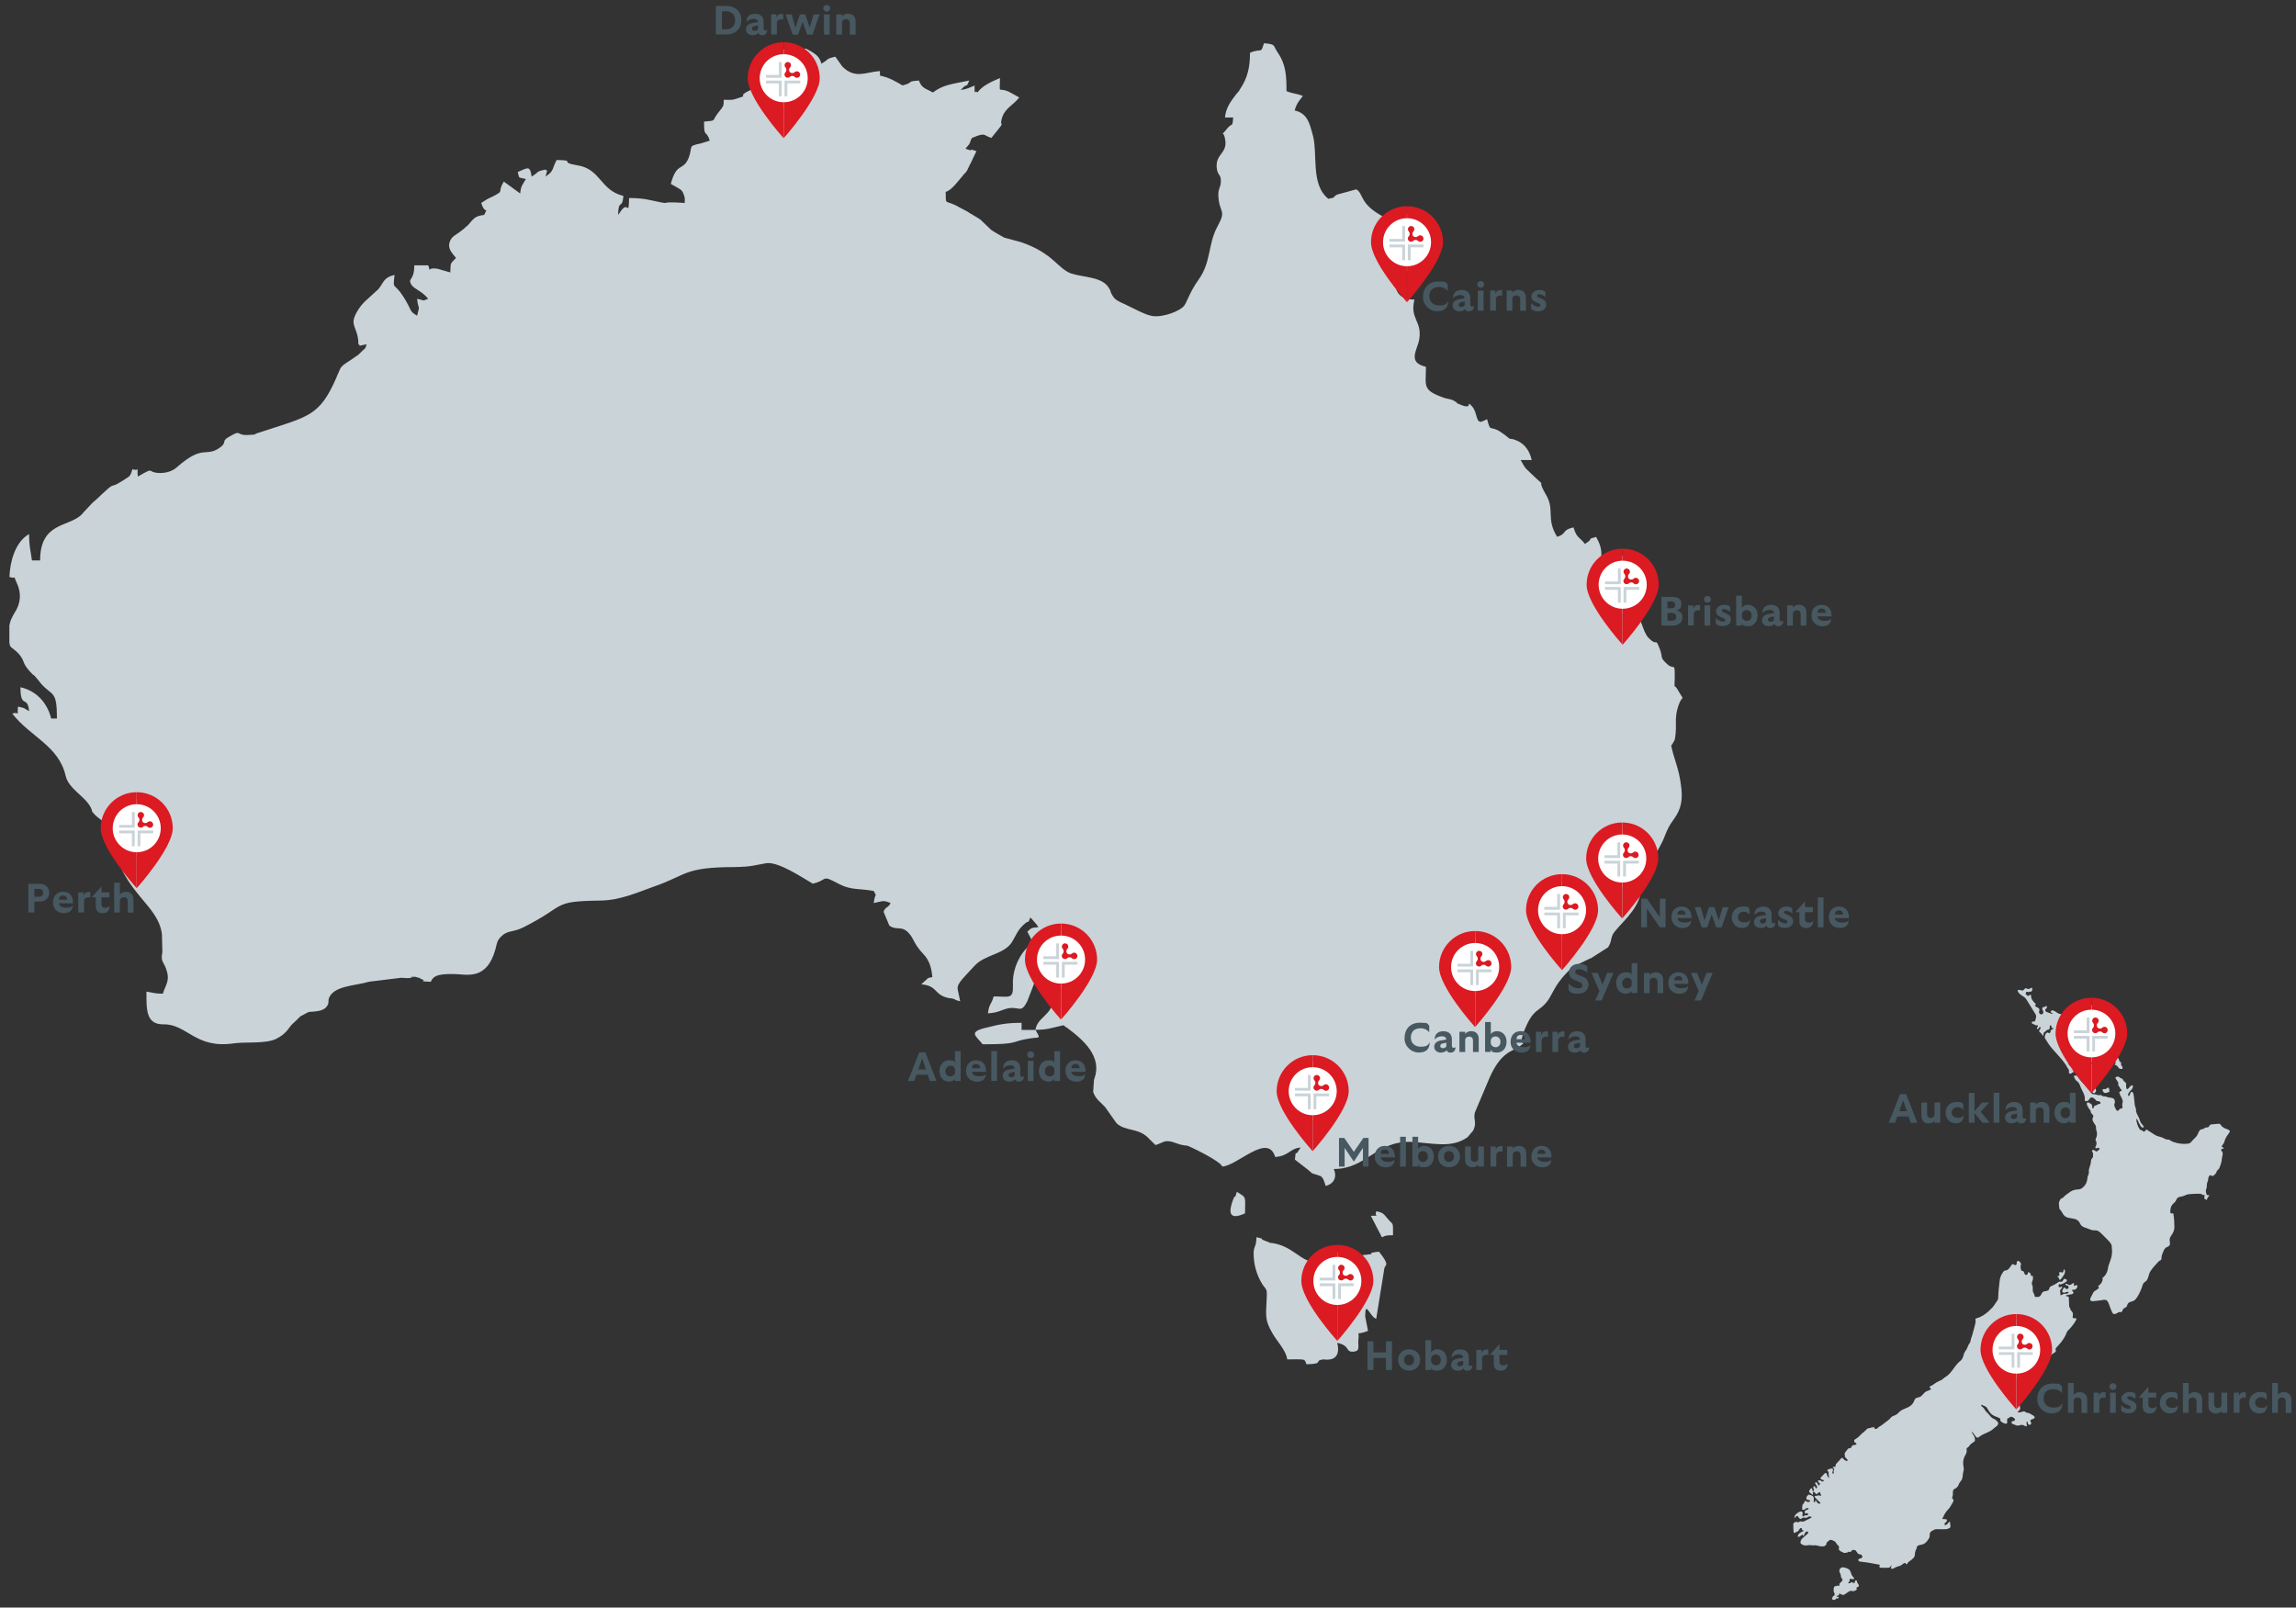 <svg viewBox="0 0 2523.9 1767.3" version="1.1" xmlns="http://www.w3.org/2000/svg">
  <rect x="0" y="0" width="2523.9" height="1767.3" fill="#333333" stroke="none"/>
  <defs>
    <style>
      .cls-1 {
        fill: #cad3d8;
      }

      .cls-2 {
        fill: #fff;
      }

      .cls-3 {
        fill: #db1a22;
      }

      .cls-4 {
        fill: #475861;
      }
    </style>
  </defs>
  
  <g>
    <g id="Layer_1">
      <g>
        <path d="M2005.8,1699.1c.6.2,1.2-.2,1.5-.7.3-.5.4-1.1.5-1.7,0-.2,0-.5.2-.7.1-.2.3-.3.4-.5.4-.4.8-.7,1.2-1.1.7-.6,1.4-1.3,2.3-1.5,1.1-.2,2.1.2,3.1.7,1.1.5,2.1,1,2.9,1.9.7.9,1.1,2.1,2,2.9.3.3.7.5,1,.8.9.9.7,2.4.5,3.6,0,.3,0,.5,0,.8,0,.2.2.3.3.4.9,1,2,1.7,3.3,2.2.5.2.9.3,1.3.6.1.1.2.3.4.4.2,0,.3,0,.5,0,.7,0,1.5-.1,2.2-.2.8,0,1.8-.3,2-1,.9,0,1.7,0,2.6,0,.2,0,.5,0,.7-.1.3-.2.5-.6.6-1,.4-.7,1.4-1.1,2.2-1,.9,0,2.1.2,2.6.9.6.9,1.3,1.8,1.9,2.7.2.3.5.6.8.8.4.3.9.3,1.4.4.9.1,1.8.4,2.4,1.1.6.7.8,1.8.3,2.5-1,1.3-3.7.7-4.1,2.3-.2.7.3,1.5,1,1.8.7.4,1.4.4,2.2.5,3.7.3,7.4,1,11.1,1.6,2.9.5,5.7,1.1,8.6,1.6.2,0,.5.1.7.3.2.4-.3.8-.5,1.3-.2.6.1,1.2.7,1.5s1.2.3,1.8.3c2.1,0,4.2,0,6.3,0,.7,0,1.4,0,2-.2,1.1-.4,1.8-1.6,2.4-2.6.2,1.1,0,2.2-.7,3.2.5.8,1.7.9,2.5.6.9-.3,1.6-.9,2.5-1.3,2.2-1.2,4.9-1.3,6.9-2.7,1.4-1,2.7-2.6,4.3-2.2.1.4.3.8.4,1.2.5.3,1.1,0,1.4-.3.4-.4.6-.9.9-1.3.6-.8,1.4-1.4,2.2-1.9,2.3-1.7,5.4-3.8,5.4-6.7,0-2,.5-4,1.4-5.9.3-.6.6-1.1.7-1.7,0-.3,0-.7.1-1,.1-.5.6-1,1-1.3,1.7-1.2,4-1,6-1.8,2.4-.9,4.1-3,5.5-5.1.8-1.1,1.5-2.4,1.6-3.7.1-1.1,0-2.2.2-3.2.5-1.8,2.4-2.7,4.1-3.5l.6-.4c1.4-.7,2.9-.6,4.5-.6,1.3,0,2.6,0,3.9.1,1.6,0,3.2,0,4.8-.1,1.6-.2,2.6-.6,3.9-1.4.2-.2.5-.3.7-.6.2-.3.2-.7.1-1.1,0-.8-.2-1.5-.2-2.3,0-.7-.1-1.5-.2-2.2,0-.3-.1-.6-.4-.7-.3,0-.5.2-.7.5-.5.7-1.2,1.2-1.7,1.9-.6.7-1.4,1.2-2.3,1.4-.2,0-.5,0-.6,0-.1-.1-.2-.3-.3-.4-.3-1,.4-2.2,1.4-2.7.9-.5,1.2-1.7,1.1-2.7,0-.1,0-.3-.1-.4,0,0-.2-.1-.4-.1-1.5-.3-3-.4-4.6-.4,1.5-3.3,3-6.6,5.4-9.3.5-.6,1.1-1.2,1.7-1.8,1.3-1.5,2.3-3.2,3.2-4.9.5-.8.9-1.6,1.4-2.4.5-.9,1-2,.5-2.9-.3-.5-.8-.8-1.1-1.3-.5-1,.3-2.2.5-3.3.1-.6,0-1.1.1-1.7,0-1.8-.2-4.4,1.5-5.2,1.8-.9,3.5-2.1,4.4-3.9.4-.8.7-1.7,1.1-2.5.7-1.5,2-2.6,2.8-4,1.2-2.4.9-5.2,1.5-7.8.2-.9.5-1.8.6-2.7.3-2-.3-4-.5-6-.4-3.4.3-7,2-10,1.1-1.9,2.1-3.6,1.8-6,0-.8-.3-1.7.2-2.3.3-.3.7-.5,1.1-.7.8-.5,1.3-1.3,1.8-2,1.1-1.5,2.5-2.7,4.1-3.6.6-.3,1.3-.7,1.6-1.3.4-.6.4-1.3.3-2-.2-1.8-.8-3.5-1.9-5-.7-1.1-1.7-2.2-1.3-3.5,1.3,1.7,2.5,3.4,3.8,5.1.5.7,1.1,1.5,2,1.6.9.1,1.8-.6,2.5-1.2,4.8-3.8,11.5-4.7,15.7-9.1,1-1,2.3-1.6,3.3-2.6,1-.9,1.8-2.4,1.3-3.7-.2-.5-.6-.9-.9-1.2-.8-.8-1.6-1.7-2.6-2.3-.9-.5-1.8-.9-2.7-1.4-2-1.2-3.2-3.4-4.8-5.1-.8-.7-1.6-1.4-2.3-2.2-1.2-1.4-1.9-3.3-3.3-4.5-.5-.4-1.1-.7-1.5-1.2-.4-.5-.6-1.2-.3-1.8,1.2.5,2.3,1,3.4,1.5.8.3,1.6.7,2.2,1.3.4.4.7.9,1,1.4,1.5,2.6,3.1,5.3,5.5,7,2.5,1.8,5.8,2.3,8.3,3.9.3.2.6.4.6.7,0,.3-.1.5-.2.8-.2.9.6,1.8,1.4,2.4,1.6,1.1,3.4,1.8,5.4,2.1,0-.2,0-.3.1-.5l.7-.5c0-1.3,0-2.5,0-3.8s0-.5.1-.8c.1-.2.4-.3.6-.4.5-.2,1.1-.3,1.5-.7,1.9-2.2,4.3-.7,6,1,.3.3.6.7.5,1.1,0,.3-.3.5-.5.7-.4.4-.9.8-1.4.9-.5,0-1-.1-1.4.1-.5.3-.5,1-.5,1.6,0,.4,0,.7.3,1,.1.2.4.2.6.3.8.3,1.7.7,2.5,1,1.1.5,2.3,1,3.6.9,1.4,0,2.7-.8,4.1-.8,1.4,0,2.6.6,3.8,1.3.5.3,1,.5,1.5.2.4-.3.4-.9.3-1.3-.1-.6-.4-1.2-.4-1.9s0-1.3.6-1.7c0,0,.1-.1.2-.1.3,0,.5.2.6.4,0,.3,0,.6,0,.9,0,.9.6,1.8,1.5,2.1.9.3,1.9-.2,2.2-1,.4-1.2-.7-2.3-.8-3.6,0-.2,0-.4,0-.5.1-.2.3-.2.5-.3,1-.4,2-.9,3-1.3.4-.2.8-.3,1-.7.4-.5.2-1.3-.2-1.8s-1-.8-1.5-1.2c-1.3-.7-2.7-1.5-4-2.2-.4-.2-.8-.5-1.3-.5-.4,0-.8,0-1.2,0-1.3-.3-2.2-1.8-3.6-1.7-.3,0-.7.2-1,.3-1.7.7-3.7,1-5.5.8-.1-.6.3-1.2.8-1.6.5-.4,1.1-.7,1.4-1.2.3-.5.4-1.2.3-1.8,0-1.7-.5-3.7-1.4-5.1.7-1.3-1-2.7-1-4.2,0-.5.2-1,.3-1.4.2-.9,0-1.9.3-2.7.2-.7.8-1.3,1.2-2,.5-.9.7-2,1.1-2.9,1.2-2.8,4.3-4.2,7-5.6,6.7-3.4,13.3-7.8,16.4-14.6.4-.8.7-1.6,1-2.4,1.1-2.8,1.6-6.1,3.4-8.4.6-.7.9-1.6,1.3-2.4,1.1-2.3,2.7-4.3,4.3-6.2.6-.7,1.2-1.5,2-2,.7-.5,1.6-.8,2.3-1.3.7-.5,1.3-1.4,1.1-2.2,0-.3-.2-.6-.3-.9-.2-.8.4-1.6.9-2.3,2.1-2.4,4.4-4.6,6.2-7.2,2-2.7,3.9-5.9,5-9,.6-1.7,2-3,3.3-4.3,2.8-2.9,5.2-6.2,7.2-9.8.3-.6.5-1.4,0-1.8-.2-.1-.5-.1-.7-.1-.5,0-1,0-1.5,0-.4,0-.8,0-1.1-.2-.7-.4-.5-1.4-.4-2.2.2-1.2.3-2.5-.1-3.6-.3-.8-.7-1.5-1.4-2.1-.3-.3-.7-.6-.9-1-.2-.4-.2-1-.3-1.4-.1-.4-.5-.8-.7-1.2-1.2-2-.3-4.7-.8-7-.2-1,0-2.1,0-3.1,0-1-.6-2.2-1.6-2.3-.3,0-.7,0-1,0-.3,0-.7-.3-.7-.6,0-.4.5-.6.9-.7,1.4-.3,2.8-.6,4.2-.8.7,0,1.5-.2,2.2-.5.6-.4,1.1-1.2.9-1.9-.2-.5-.7-.9-1-1.3-.4-.4-.6-1.1-.2-1.5,1.4.4,3,.1,4.1-.8,1.1-.9,1.7-2.5,1.5-3.9-.5-.5-1.3-.2-1.9,0s-1.3.7-1.9.4c0-.8,0-1.6,0-2.5,0-.1,0-.3-.1-.4s-.3-.1-.4,0c-1.5.1-2.5,2-4.1,2.1-1.7,0-3.2-2-4.7-1.2-.2.5,0,1.3.7,1.5.3,0,.5,0,.8,0,1.4.2,2.4,1.8,1.8,3-.6,1.3-2.6,1.5-3.4.4-.3-.4-.6-1.1-1.1-1-.3,0-.5.2-.6.5-.6.7-1.1,1.5-1.5,2.4-.2.5-.4,1-.3,1.5.2,1.2,1.9,1.5,3,1.2,1.2-.3,2.3-1,3.5-.8.1,0,.3,0,.4.2,0,0,0,.2,0,.3-.1,1-1.3,1.6-2.3,1.6-1,0-2.1-.2-3.1.2-.6.2-1.2.7-1.8,1-.6.3-1.4.5-1.9,0,1-1.5-.7-3.7,0-5.3.3-.6.9-1,1.3-1.5.6-.7.9-1.5.8-2.4-1,0-1.9,1.1-2.9.8-.7-.2-1.1-1-1-1.7s.5-1.4.9-2c.2.7,1.1.7,1.8.5,1.9-.5,3.7-1.4,5.3-2.6.6-.4,1.2-1.1,1.2-1.8,0-1-1.4-1.4-2.4-1.5-.3,0-.6,0-.8,0-.2.1-.4.3-.5.6-.6,1.2-1.4,2.6-2.7,2.6-.4,0-.8-.1-1.2-.2-1.2-.1-2.3.8-3.3,1.5-1.4,1-3,1.9-4.6,2.6-1.4.5-2.9,1.1-3.6,2.4-.3.7-.3,1.5-.7,2.2-.6,1-1.9,1.4-3.1,1.6-1.2.2-2.4.2-3.4.9-1.7,1.2-1.9,3.8-3.6,4.9-1.1.8-2.6.8-4,.7-.4,0-.9,0-1.2-.3-.6-.5-.5-1.4-.7-2.1-.2-.9-.7-1.6-1.2-2.4-1.3-2.5.2-5.9-1.2-8.3-.5-.9-.5-2.1-.2-3.2s.8-2.1,1-3.1c.2-1.2,0-2.5-.1-3.7-.5,0-1,0-1.5,0-.2,0-.3,0-.4,0-.3-.2-.2-.5-.2-.8,0-1.6-1.2-3-2.7-3.3-.2,0-.4,0-.5,0,0,.1,0,.3,0,.4,0,.9-.3,1.7-1,2.2-.7.5-1.8.5-2.3-.2-.3-.3-.5-.7-.6-1-.3-.6-.5-1.2-.8-1.8-.1-.2-.2-.5-.4-.7-.5-.4-1.3-.1-1.9-.5-.4-.3-.6-.8-.7-1.3-.4-1.5-.7-3.2-.3-4.7.1-.4.3-.8.3-1.2,0-.8-.3-1.6-.9-2.2-.5-.6-1.2-1-1.9-1.4-.1,0-.3-.2-.5-.1-.1,0-.2,0-.3.2-.4.3-.8.6-1.2.9.1.8.3,1.6,0,2.3-.2.8-1,1.4-1.7,1.3-.8-.1-1.4-1-2.2-1.1-.6,0-1.2.4-1.6.9-.9,1.1-1.6,2.4-2.5,3.5-.9,1.1-2,2.2-3.4,2.5-.6.1-1.3,0-1.9.3-.7.3-1.2,1-1.7,1.7-1.1,1.7-2.2,3.5-2.8,5.5-.7,2-.9,4.1-1.1,6.1-.6,5.1-1.2,10.3-1.3,15.5,0,1,0,2-.4,2.9-.2.6-.5,1-.9,1.5-1.7,2.5-3.3,5.3-5.4,7.6-5,5.2-10.7,10-17.7,11.7-.2,0-.3,0-.4.2-.4.3-.3,1-.2,1.5.3,1.7-.1,3.4-.5,5.1-.4,1.4-.7,2.8-1.1,4.2-1,3.9-2,7.8-3.4,11.6-.6,1.6-.3,3.2-1.4,4.5-1.7,2-2.2,4.7-3.5,7-.6,1-1.4,1.9-2,3-1.3,2.3-1.4,5.2-2.8,7.4-.9,1.5-2.4,2.5-3.7,3.7-4.9,4.6-7.7,11.3-13.2,15.2-.8.5-1.6,1-2.4,1.6-1.3.9-2.4,2.2-3.9,2.9-1.6.7-3.2,1.4-4.8,2.3-1.7,1-3.2,2.3-4.9,3.3-.9.5-3.2,1.1-2.8,2.4,0,.3,1.6,1.6,1.8,1.4-1.6,1.9-4.3,2.1-6.3,3.4-2.3,1.5-3.6,4.4-6.2,5.6-1.6.7-3.6.6-4.9,1.8-.8.8-1.2,1.9-1.6,3-.9,2.1-2.4,3.9-4.2,5.2-3.5,2.5-8,3.1-11.3,5.9-1.3,1.1-2.4,2.6-3.9,3.5-1.6,1-3.7,1.4-5.2,2.5-.8.6-1.3,1.4-2,2.2-.6.6-1.2,1.1-1.9,1.6-2.2,1.7-4.5,3.4-6.7,5.1-.5.4-1.1.8-1.7,1.2-.8.5-1.7.8-2.4,1.5-.4.4-.8,1-1.3,1.3-.7.4-1.5.3-2.2.2-.2,0-.5,0-.7-.2-.6-.5,0-1.5-.2-2.2-.2.6-1,.8-1.6.9-.7,0-1.3,0-1.9.2-.2.1-.4.3-.6.4-.8.4-1.7.1-2.6.4-.9.2-1.5,1-2.1,1.6-2.1,2.3-4.7,3.8-6.8,6.2-1.4,1.6-3,2.9-4.8,3.9-.4.2-.9.5-1.2.8-.9.9-.6,2.7.6,3.3.5.3,1.3.4,1.4,1,.2.6-.4,1.1-1,1.3-1.3.4-3,.1-3.9,1.2-.5.7-.5,1.8-1.3,2.3-.6.3-1.3.2-1.9.3-.7.2-1.2.8-1.7,1.3-1,1.2-1.9,2.5-2.9,3.8-.1.2-.2.4-.3.6,0,.2,0,.4.1.6.3,1,0,2.2.3,3.2.5,1.3,2.2,1.9,2.8,3.2.1.3.2.6,0,.9-.3.6-1.2.5-1.8.2-1.1-.5-2.2-1.3-2.9-2.3-.3-.4-.7-1-1.3-.9-.4,0-.7.3-1,.6-1.9,2.1-3.8,4.2-5.7,6.3-.7.8,0,2.4-.8,2.9-.4.3-.9.1-1.4,0-.5,0-1.1,0-1.2.5-.2.9,1.4,1.2,1.5,2,0,.5-.3.9-.5,1.3-.4.9,0,1.9,0,2.9,0,.4-.1.9-.5,1-.2,0-.4,0-.5-.2-.5-.5-.6-1.2-.4-1.9.2-.7.5-1.3.6-2,0-.7-.2-1.5-.8-1.7-.3-.1-.6-.1-1,0-1.5.2-2.9.7-4.1,1.4-.1,0-.2.2-.3.3-.3.5.3,1,.7,1.4.8.8.7,2.1.7,3.3,0,1.4.2,2.8.6,4.1-1.1-.7-2-1.9-2.3-3.2-.1-.5-.2-1-.4-1.5s-.6-.9-1.1-.9c-.6,0-1.1.4-1.5.8-1.3,1.4-2.7,2.8-4,4.2-.2.2-.4.4-.4.7,0,.4.3.7.5.9.8.7,1.8,1.1,2.8,1.3.2,0,.5,0,.5.3,0,.1,0,.2,0,.3-.4,1.1-2.1,1.1-2.9.3-.2-.2-.4-.5-.6-.6-.2-.1-.5-.1-.8-.1-.5,0-1,0-1.5,0s-.3,0-.5,0c-.3.2-.2.6-.1.9.3,1,1,1.8,1.9,2.4.2.1.4.2.4.4,0,.1,0,.2-.1.3-.3.5-.7,1-1.1,1.5-.3.2-.7,0-.9-.2-.2-.3-.3-.6-.4-1-.3-1.1-1.2-2.2-2.4-2.2-.2,0-.3,0-.4.2,0,0,0,.2-.1.3-.2,1.1.6,2,1.3,2.9.6.9,1.1,2.1.4,3-.2.2-.5.4-.8.3-.2,0-.4-.3-.5-.6-.3-.7-.6-1.8-1.5-1.8-.8,0-1.2,1.1-1,1.9.2.8.7,1.5.6,2.3,0,.5-.3,1-.2,1.6-1-.3-1.7-1.3-1.7-2.4,0-.3,0-.6,0-.8-.2-.3-.6-.4-1-.3-.3.1-.6.4-.8.7-.3.4-.6.8-.9,1.2-.4.6-.8,1.4-.5,2.1.2.5.6.8,1,1.1.8.6,1.6,1.2,2.4,1.9,0,0,.1.1.2.1.4.1.7-.4.6-.8,0-.4-.4-.8-.4-1.2,0-.8,1-1.2,1.7-.9.7.3,1.2.9,1.4,1.6,0,.4.6.7,1.1.6.5,0,.8-.4,1.2-.7.5-.4,1-.8,1.5-1.2.3-.2.7-.5,1-.2.1,0,.2.2.2.4.5,1.2.9,2.3,1.3,3.5-1,.3-2.1-.5-3.2-.4-.5,0-1,.4-1.5.5-.5,0-1,0-1.5,0-.5,0-1,.4-1,.9s.2.5.4.8c1.7,2,3.5,3.9,5.5,5.6.2.1.3.3.4.5.1.5-.5.9-1,.9-.8,0-1.6-.4-2.2-1-.6-.6-1-1.3-1.4-2.1-.2-.4-.6-.9-1-.7,0,.5,0,1.1-.2,1.6-.2.4-.5.7-.9.6-.1,0-.2-.2-.3-.3-.9-1.4.1-3.2-.3-4.8-.2-.9-1-1.6-1.8-2.1-.8-.5-1.7-.7-2.6-.9-.5-.1-1-.2-1.6-.4,0,.3,0,.6-.3.8-.2.2-.5.3-.7.5-.6.4-.8,1.2-1,1.9-.1.4-.3.9-.2,1.3.2,1.1,1.5,1.5,2.6,1.6.6,0,1.1.2,1.7.3,0,.9-.8,1.7-1.7,1.8-.9.2-1.8-.2-2.5-.7-.3-.2-.7-.6-1.1-.5-.7,0-1,.8-1.2,1.5-.3.7-.7,1.4-1.2,1.9-.3.3-.6.6-.7.9-.1.3-.2.5-.2.8-.2,1.4-.2,2.9-.3,4.4,1.2.5,2.7.3,3.6-.6.2-.2.5-.5.7-.7.7-.5,1.6-.4,2.5-.2.1,0,.3,0,.4.2.1.2,0,.4-.2.6-.8.7-1.7,1.2-2.7,1.5-.5.2-1.1.3-1.3.8,0,.2,0,.4,0,.6,0,.9.2,1.7.3,2.6.6-.5,1.4-.9,2.2-.8s1.4,1.1,1,1.8c-.4.6-1.3.7-2,.6-.7,0-1.6-.2-2.1.4-.1.2-.2.3-.4.5-.4.3-.9.3-1.4.2-.9-1.3.6-3.3-.3-4.7-.3-.5-.9-.7-1.5-.7-.6,0-1.2.2-1.7.4-1.5.6-2.8,1.5-3.9,2.7-.6.6-1.1,1.3-1.4,2.1-.2.8-.1,1.8.4,2.4.2-.8.5-1.6,1.1-2.1.6-.5,1.7-.7,2.2,0,.2.2.2.5.4.7.4.9,1.3,1.7,2.3,2,.2,0,.3,0,.5,0,.4,0,.6-.4.9-.6,1.1-1,2.7-.9,4.1-.6.5.1,1.1,0,1.6-.2.4-.2.7-.4,1-.7,1.3-.8,3-.7,4.3.1-.6.8-1.6,1.3-2.6,1.8-1.7.8-3.4,1.7-5.1,2.5-.7.3-1.4.7-2.2.7-.9,0-1.9-.4-2.8-.2-.6.1-1.1.5-1.6.7-.5.2-1.2.4-1.7,0-.1,0-.2-.2-.4-.3-.3-.1-.6,0-.9,0-1.3.5-3,1.1-3,2.5,0,3.1,0,6.3.5,9.3,0,.2,0,.4.3.5.1,0,.2,0,.3,0,1.2-.6,2.4-1.1,3.5-1.7.3-.1.5-.2.8-.4.5-.4.8-1.1,1.1-1.7.3-.6.7-1.2,1.3-1.5.6-.3,1.5-.1,1.7.5.2.4,0,1,.2,1.4.4.6,1.6.4,1.8,1.1-1.5.7-3,1.3-4.3,2.3-1.3,1-2.4,2.5-2.3,4.1.8,0,1.6.2,2.3-.2.4-.3.7-.7,1.1-1,.6-.6,1.5-1,2.3-1-.1.6.3,1.3,1,1.5,0-1.2.6-2.2,1.2-3.2.4-.7.9-1.4,1.6-1.7.7-.3,1.8-.1,2,.6.2.8-.4,1.5-1,2-1.7,1.5-3.5,3-5.2,4.6-.5.5-1,.9-1.4,1.5-.6.9-.8,2-.9,3.2,0,.3,0,.6.1.8.1.3.4.5.6.7,1.7,1.4,3.9,2,6,1.8,1.2-.1,2.4-.5,3.6-.4.5,0,1.1.2,1.6.2,2,.3,4.1-.2,6.1.2,1.9.3,3.7,1.3,5.6.9.2.2.2.2.4.2.9,0,2-.3,2.9-.5" class="cls-1"></path>
        <path d="M2019.5,1755.3c.5,0,1,0,1.4.2.5.4.3,1.2-.2,1.5-.5.3-1.2.3-1.7.2-.2,0-.4,0-.6,0-.3.1-.3.5-.5.8-.3.6-.9.9-1.6.9-.6,0-1.2-.3-1.8-.5-.2-.1-.5-.2-.6-.4,0-.2,0-.4,0-.6.3-1,.6-2.2,1.5-2.8.3-.3.7-.4,1-.8.7-.7.5-1.9,0-2.7-.2-.3-.4-.5-.6-.8-.1-.3-.1-.6-.1-.9,0-.6,0-1.2,0-1.8,0-.8,0-1.7.3-2.5.3-.8,1.1-1.5,1.9-1.5.5,0,1,.2,1.3-.1.3-.2.4-.6.7-.7.4,0,.6.4.7.7.4.3.9,0,1.2-.3.2-.4.2-.9.2-1.3,0-.5,0-1,.3-1.3.2-.3.4-.4.7-.6,1-.7,1.7-1.6,2.2-2.7.1-.3.2-.5.2-.8,0-.6-.6-1-1-1.5-.8-1-.7-2.4-1-3.7-.4-1.5-1.4-2.8-1.5-4.4,0-1.6,1-3.2,2.6-3.7,1.5-.5,3.1,0,4.6.5,1.2.4,2.4.8,3.4,1.6,1.2,1,1.8,2.6,2.3,4.1.3,1,.6,2.2,1.2,2.9.7.9,1.5,1.6,2.1,2.6,0,.2.2.4.1.6,0,.4-.6.5-1,.5-.7,0-1.3,0-2-.2-.6-.1-1.2-.3-1.6,0-.9.6,0,2.2-.8,3.1-.2.3-.5.4-.8.6-.2.2-.4.6-.2.9.8.4,1.9.2,2.5-.5.2-.2.4-.5.6-.6.6-.3,1.2.4,1.9.7.5.2,1.1.2,1.7.1.1,0,.3,0,.4-.1,0-.1,0-.3,0-.4,0-.7,0-1.6.6-2,.6-.4,1.5-.1,1.8.5.1.3,0,.6.1,1,.2,1.5,1.8,2.4,2,3.9,0,.3,0,.5,0,.7-.1.3-.4.4-.7.6-.8.5-1.6.9-2.5,1.4,0,.3.4.4.7.5s.7.3.6.6c0,.1-.1.2-.2.3-1.1,1-2.3,2.1-3.8,2.1-1.1,0-2.2-.4-3.3-.3-.9.1-1.7.7-2.5,1.2-1.2.8-2.3,1.6-3.5,2.4-.4.3-.9.6-1.4.8-1.6.4-3.1-.8-4.6-1.4-.1,0-.3,0-.4,0-.3.1-.2.5-.2.8,0,.6-.4,1.2-1,1.4-.3.2-1.5,0-1.7.3-.3.4.2.9.6,1" class="cls-1"></path>
        <path d="M2301.2,1420.8c-.9,1.8-1.8,3.5-2.8,5.3-.5,1-1.1,2.3-.5,3.3.6,1.1,2.2,1.1,3.4,1,3.5-.3,7-.7,10.5-1.3.9-.2,1.8-.3,2.7-.1,2.3.5,3.2,3.1,4,5.3.9,2.8,2,5.5,3.2,8.1.3.7.7,1.5,1.4,1.9,1.1.7,2.5.1,3.7-.5,1.1-.7,2.3-1.5,3.6-1.4.5,0,.9.2,1.4,0,1.3-.3,1.3-2.2,2.1-3.3.9-1.3,2.7-1.4,3.7-2.6.8-1,.8-2.4,1.5-3.4,1.3-2,4.2-2,6.3-3.1,1.8-.9,3-2.6,4.1-4.3,2.4-3.8,4.2-8,5.6-12.3.3-.9.5-1.7,1-2.5.8-1.1,2-1.7,3-2.6,2.9-2.8,2.6-7.7,4.9-11,1.3-1.8,2.4-3.5,3.9-5.1,1.3-1.4,2.6-2.9,3.9-4.3.6-.7,1.3-1.4,2.1-1.9.7-.4,1.5-.7,1.9-1.4.2-.5.2-1,.2-1.5,0-2.9,1.3-5.6,2.5-8.3.5-1,1-2.1,1.8-2.8,1.4-1.2,3.5-1.4,4.5-2.9,1.3-1.9,0-4.4.2-6.7.2-2.4,2-4.3,3.2-6.4,1.3-2.1,2-4.6,2-7.1,0-4.9-.3-9.8-1.1-14.6,0,0,0-.2,0-.3-.1-.2-.4-.2-.6-.1-.7.1-1.6.3-2.2-.2-.6-.4-.6-1.2-.6-1.9,0-2.7.6-5.5,2.3-7.6,1.1-1.3,2.7-2.3,3.6-3.8.7-1.1,1-2.4,1.9-3.3,1.4-1.5,3.8-1.5,5.8-2,1.5-.4,2.8-1.2,4.2-1.7,1.3-.4,2.6-.6,4-.7,3.6-.3,7.2-.4,10.8-.4.4,0,.8,0,1.2.2.4.1.7.4,1,.6.9.6,1.9.8,2.9.5.3,1.3-.5,2.6-.4,3.9.3.2.6.3.9.5.7.4,1.5.8,1.8,1.5.5-2.2,1.6-3.8,3.2-5.4l-1.7-.2c-.5,0-1-.2-1.4-.5-.2-.2-.3-.6-.4-.9-.4-1.4-.8-2.9-.5-4.4.2-.7.5-1.4.7-2.1.5-1.8.1-3.8.6-5.6.3-1.1,1-2.2,1.1-3.3.1-.7,0-1.4.2-2.1.2-.8.6-1.6,1.1-2.3.2-.4.5-.8.9-.8.6-.1,1.1.4,1.6.7.7.3,1.5.2,2.1-.2.6-.4,1.1-.9,1.6-1.4.6-.7,1.2-1.4,1.6-2.3.2-.6.3-1.2.7-1.7.3-.5.9-.8,1.3-1.2.7-.6,1.1-1.5,1.5-2.4.9-2.1,1.6-4.3,2.1-6.6.4-1.9.3-3.9.9-5.7.5-1.8.8-4-.5-5.5-.2-.3-.5-.5-.7-.8-.4-.8.2-1.8,1.1-1.9.4,0,.8,0,1.1,0,.5-.3.4-1,0-1.4-.4-.4-1-.4-1.5-.5-.5-1.4,1.1-2.7,1.9-4,.7-1,.9-2.3,1.3-3.4,1-3.1,3-5.8,4.9-8.4.3-.4.5-.8.6-1.2.2-1.4-1.6-2.2-3-2.7-2.7-.8-5.5-2.2-7-4.7-.2-.3-.4-.7-.7-.9-.5-.4-1.1-.3-1.7-.3-2.3.2-4.6.4-7,.6-.9,0-1.8.2-2.5.8-.7.7-.9,1.8-1.7,2.3-.9.6-2.2.1-3.2.5-.8.3-1.3,1-2.1,1.4-.8.4-1.7.3-2.6.6-2.4.8-2.9,3.8-4.1,6-1.3,2.5-3.8,4.2-5.6,6.4-.9,1-1.8,2.2-3,2.8-.6.3-1.4.4-2.1.5-5.5.6-11.2-.1-16.4-2.2-.9-.4-1.7-.7-2.5-1.3-.9-.6-1.3-1-2.3-1-1.1,0-2.2-.1-3.2-.5-.8-.3-1.5-.8-2.3-1.2-2.3-1.2-5-1.5-7.4-2.5-1.1-.5-2.2-1.2-3.2-1.8-2.4-1.6-4.9-3.2-7.3-4.7-.3-.2-.7-.4-1-.3-.5.1-.6.7-.8,1.2-.5,1-2,1.3-2.8.6-.5-.4-.8-1-1.3-1.2-.3-.1-.7,0-1.1-.1-.6-.1-1.1-.7-1.4-1.3-2.1-3.3-3.3-7.1-3.5-11,.9,0,1.3,1,1.6,1.8.9,2.3,2.2,4.4,3.5,6.5.2.3.4.6.7.8.6.4,1.5.2,2.2.6.3-.7,0-1.6-.4-2.3-.5-.7-1.1-1.2-1.6-1.8-1.6-1.8-2.1-4.3-3-6.5-1.3-3.1-3.7-6-3.3-9.4.1-1.1-.7-2.2-1-3.3-.2-.7-.3-1.5-.4-2.2-.3-2.5-.6-5-.8-7.5-.2-1.5-.3-3-.7-4.4-.2-.5-.4-1.1-.8-1.5-.4-.4-1-.6-1.6-.4-.8.3-.9,1.4-1.1,2.2-.3,1-1,2-1.9,2.5-.7-1.3-.3-3,.6-4.2.8-1.2,2-2.2,3-3.3.9-1.2,1.6-2.7,1.2-4.1,0-.1,0-.3-.2-.4-.1,0-.3-.1-.5,0-1,0-1.9.9-2.6,1.7-.7.8-1.3,1.7-2.2,2.3-.4.2-.9.4-1.2,0-.1-.1-.2-.3-.2-.5-.3-1.1-.7-2.3-.5-3.5,0-.4.2-.8.2-1.2,0-.9-.7-1.7-1.4-2.4-.7-.6-1.5-1.2-2-2-.4-.7-.6-1.6-1.4-1.9-.3,0-.6,0-.8-.1-1.1-.2-1.8-1.4-2.9-1.8-1.1-.4-2.4.1-3.4.6,0,2.5,3.1,4.2,3.2,6.7,0,.8-.2,1.6,0,2.3.3.6.9,1,1.3,1.6.6.8.7,2,1.5,2.5.3.2.6.3.7.5.3.4,0,1.1-.4,1.4-.4.3-.9.5-1.4.8-.4.3-.8.8-.7,1.3.1.4.5.6.7,1,.2.4.1.9.2,1.3,0,.3.2.5.4.8.7,1,1.2,2.1,1.7,3.2.6,1.3,1,2.7.8,4.1-.2.8-.6,1.6-.6,2.5,0,.8.3,1.6.4,2.4,0,.8-.3,1.8-1.1,2-.3,0-.7,0-1,0-.8,0-1.3.8-1.8,1.4-.5.6-1.2,1.2-2,1-.6-.2-.9-.8-1.2-1.3-.4-.8-.8-1.6-1.2-2.4-.4-.8-.8-1.7-.8-2.6,0-.8.4-1.6.6-2.4.3-1.4,0-2.9-.7-4-.7-1-2.1-1.4-3.4-1.6-1.2-.2-2.5-.2-3.7-.6-.5-.2-1-.4-1.6-.6-1.6-.5-3.6,0-4.9-1.1-.2-.2-.4-.4-.6-.5-.6-.4-1.4-.1-2.1,0-1.5.1-2.9-.6-4.4-.9-1.1-.2-2.3-.1-3.3-.5-1-.4-1.9-1.7-1.3-2.7.6-.1,1.2.3,1.5.8s.8,1,1.4,1.1c.7.1,1.3-.5,1.8-1.1.4-.5.7-1.1.7-1.8,0-1-.6-1.9-1.1-2.7-.5-.8-1-1.8-.7-2.8.7.3,1.5,0,2.1-.4s.9-1.2,1.2-1.9c.1-.2.2-.6,0-.8-.1-.1-.4-.1-.5-.1-.7,0-1.4.2-2.1,0-.7-.2-1.3-.7-1.4-1.3,0-.3,0-.7-.2-1-.3-.4-1.1-.3-1.3-.8-.1-.3.1-.6.3-.9.7-1,.9-2.2.7-3.4.5-.4,1.3.3,1.9.2.5,0,.8-.6,1-1.1.6-1.6.9-3.5.3-5.1-.6-1.6-2.2-2.9-2.7-4.5-1.6-1.1-2.5-3.1-3.4-4.7-1.3-2.4-2.6-4.8-3.3-7.5-.2-.8-.4-1.7-.7-2.5-.3-.8-.7-1.6-1.2-2.3-.3-.5-.8-1-1.3-1.3-1.2-.8-2.8-.7-4.2-.6-.5,0-1.1.1-1.4.5-.5-.7-.2-1.7.3-2.3.9-1.1,2.6-1.5,4-1.1,1.4.4,2.5,1.5,3.2,2.8.4.7.8,1.6,1.6,1.7.2,0,.3,0,.5-.1,0,0,.1-.2.2-.3.3-.8,0-1.6-.2-2.4-.3-.7-.9-1.4-1.3-2.1-1.1-1.8-1.8-3.9-1.8-6.1l1.7.4c0,0,.2,0,.3,0,.1,0,.2-.2.2-.3.4-1,.2-2.2-.5-3.1-.9-1.1-2.5-1.7-2.8-3.1,0-.4,0-.8-.1-1.1-.2-1-1-2.1-1.5-3-.5-.8-1.4-1.6-2.2-2-1-.5-2.2-.9-2.6-2-.1-.4-.1-.9-.1-1.3,0-1.6,0-3.3.1-4.9-1.4.3-2.4,2.2-3.7,1.8-.4-.1-.8-.5-1.3-.4-.7,0-1,.9-1.6,1.1-.7.3-1.4-.2-1.9-.7-.5-.5-1-1.1-1.7-1.3-.4-.1-.9,0-1.1-.4-.2-.2-.2-.6-.2-.9,0-.5,0-1,0-1.5,0-.9.2-2,1.1-2,.9,0,1.1,1.4,2,1.5.4,0,.7-.1,1-.4,1.1-1.1.1-3.1-1.3-3.8-1.4-.7-3-.5-4.6-.9-.7-.2-1.4-.4-2.2-.6-2-.4-4.1,0-6-.6-2.5-.8-4.4-3.2-7-3.7-1-.2-2.3.3-2.3,1.3,0,1.2,2.1,1.5,2.2,2.7-2.1-.6-4.1-1.3-6.1-2.1-1.1-.4-2.3-1.1-2.2-2.2,0-.9.9-1.5,1.5-2.2.6-.7.7-2.1-.2-2.3-.9-.2-1.5,1.1-2.4,1.1-.3,0-.6,0-.9,0-1.1,0-1.5,1.6-1.1,2.7.4,1.1,1.2,2,1.1,3.2,0,1.3-1.5,2.4-2.8,2.1-1.3-.3-2.2-1.7-2-3,.1-.7.6-1.4.5-2.2-.2-2.5-4.9-2.5-5.1-5,.3-.3.8-.4,1.2-.1.2-.8-.6-1.6-1.2-2.2-1.6-1.4-2.9-3.2-3.8-5.2-.3-.7-.2-1.4-.2-2.2,0-.7-.4-1.7-1.2-1.6-.9,0-1.3,1.4-2.2,1.3-.6,0-1-.9-1.5-1.1-.3-.1-.6-.1-.8-.4-.1-.2-.1-.4-.2-.6,0-.5,0-1,0-1.5.2-.5.5-.9,1-1,.8-.1,1.7.7,2.3.3.1,0,.2-.2.3-.3.4-.3.9,0,1.4,0,.6,0,1.1-.4,1.5-.8.3-.5.5-1.1.6-1.7.1-.6.1-1.3-.4-1.7-.5-.3-1.1-.1-1.6.2-.5.3-.8.8-1.4.9-1.2.4-2.4-.6-3.6-.7-.2,0-.4,0-.6,0-.3.1-.5.4-.7.6-.7.9-1.7,1.9-2.9,1.8-.5,0-1-.3-1.5-.4-.7-.2-1.4-.3-2.1-.3-.5,0-1.1.2-1.2.7,0,.3,0,.5.1.8.7,1.9,2.4,3.3,4,4.4,1.7,1.1,3.5,2.2,4.8,3.7.5.6,1,1.4,1.4,2.1,3.1,5.1,6.3,10.2,9.4,15.3,1.1,1.8.3,4.5-.4,6.5-.2.5-.4,1.2-1,1.3-.4.1-.7,0-1.1,0-.8-.1-1.7.3-1.8,1,0,.7.5,1.3,1.1,1.6.6.3,1.3.4,1.9.7.6.4,1.2,1,1.9.9.4,0,.8-.3,1.3-.2.6.1.7,1,.4,1.5-.3.5-.7,1-.9,1.5-.2.6.1,1.4.7,1.3.2,0,.4-.1.5-.2.8-.6,1.4-1.3,1.7-2.2.7-.1,1.2.6,1.1,1.3,0,.7-.5,1.2-.9,1.7-.4.5-.8,1.2-.6,1.8.1.6.7,1,1.2,1.4,1.2,1,2.3,2.4,3,3.8.9-1.1.1-3,1.2-4,.2-.2.6-.3.8-.5,1.1-.6,1.7-1.9,2.9-2.3.7-.2,1.6-.2,2.1-.8.2-.3.3-.7.3-1.1,0-.8.2-1.5.2-2.3,0-.2,0-.5.2-.6.1-.1.4-.1.5-.1.6,0,1.1.6,1.1,1.2,0,.6-.1,1.4.4,1.7.3.2.7,0,1.1,0,.4,0,.8.2.7.5,0,.1-.1.2-.2.3-.7.5-1.5,1-2.3,1.4-.2,0-.4.2-.5.4-.2.3-.2.7-.2,1.1,0,.5-.1,1-.4,1.4-.3.4-.8.6-1.3.5-.3,0-.5-.3-.7-.4-.9-.4-1.9,0-2.6.7-.6.7-.9,1.7-1.1,2.6-.1.4-.2.8-.3,1.2,0,.7.1,1.4.5,2,2.3,3.9,4.8,7.6,7.7,11,.8.9,1.6,1.8,2.4,2.7,1.4,1.5,2.8,3.1,4.1,4.6,4,4.5,8.1,9.1,10.8,14.6.7.4,1,1.2,1.1,2,0,.8,0,1.6,0,2.5,0,.2,0,.4.2.6.3.4.8.5,1.3.5.4,0,.9,0,1.2-.3.2-.1.3-.3.5-.5.5-.5,1.2-.8,2-.8,0-.8-.6-1.4-.8-2.2-.2-.7.1-1.8.9-1.8-.8-1.9-3.4-2.2-4.8-3.6-.9-.9-1.4-2.2-1.3-3.5.7,0,1.4.4,2,.8,1.3,1,2.6,2,4,2.9,1.1.8,2.5,1.7,3.7,1.2-.4-1-1.3-1.8-1.8-2.7-.5-1-.3-2.5.8-2.7.1,0,.3,0,.4,0,.2,0,.4.3.5.6.5,1.1,1.2,2,2.1,2.8.1.1.3.3.5.3.3,0,.6-.2.9-.5.5-.6,1-1.1,1.6-1.7.3-.3.7-.7,1.1-.8.4-.1,1,.1,1.1.6,0,.5-.4.9-.8,1.2-1.7,1.4-2.4,4-4.5,4.6.1.6.8,1,1.4,1,.6,0,1.2-.2,1.7-.5.9-.4,1.7-.7,2.6-1.1.2.7-.4,1.3-1,1.6-.6.3-1.3.4-1.9.6-.8.4-1.5,1.1-2.3,1.2-.6.1-1.2,0-1.8,0-.6,0-1.2.6-1,1.2,0,.3.3.4.5.6.3.4.5.8.9,1.2.4.3.9.5,1.3.2.1-.1.2-.3.4-.3.3-.1.6,0,.8,0,1.1.1,1.8-1,2.3-2,.6.5.9,1.3,1.1,2,.9,3.6,1.1,7.3.5,11,0,.2-.1.4-.3.4-.1,0-.2,0-.3-.2-2.2-2.4-4.4-4.9-6.1-7.7-.4-.6-1-1.3-1.6-1-.2,0-.4.3-.6.3-.4,0-.7-.3-1.1-.4-.4,0-.8.4-.8.8,0,.4.1.8.3,1.2.5,1.2,1,2.4,1.9,3.3.6.6,1.3,1,1.9,1.6,1.2,1.1,2.1,2.7,2.6,4.2,1,3.1,2.7,5.8,4,8.8.6,1.5,1.1,3,1.3,4.6.1,1.2-.7,3.5.9,3.8.6.1,1.2,0,1.8-.3.3,0,.6-.2.8-.3,1.3-.8,1.6-2.7,3-3.3,1.1-.5,2.4,0,3.4.7.9.6,1.6,1.4,2.3,2.2.2.2.4.5.6.6.3.2.6.2.9.2.7,0,1.5.2,2.2.5.4.2.8.4,1.1.8.3.4.4.9.1,1.3-.3.5-1.1.6-1.7.7-1.5.3-2.7,1.6-4.2,1.8-.2,0-.5,0-.7.2-.4.3-.3.8-.4,1.3-.2.7-.8,1.3-1.6,1.3-.2,0-.4,0-.5-.2-.2-.3,0-.7,0-1,.4-1.1,0-2.3-.8-3.1-.8-.8-1.9-1.3-2.9-1.8-.4-.2-.7-.3-1.1-.3-.7,0-1.1.8-1.1,1.5,0,.7.3,1.3.5,1.9.7,1.4,1.4,2.9,2.4,4.1.5.6,1.2,1.2,1.4,2,0,.4,0,.7,0,1.1,0,.4.2.7.6.8.3.8.6,1.3,1.3,1.9.3.3.7.6.9,1,.5,1-.4,2.2-.7,3.3-.5,1.6.4,3.3,1.3,4.7.9,1.4,2.1,2.8,2.4,4.4.1.7,0,1.5.1,2.2.1,1.4.6,2.6.9,4,.3,1.8.1,3.7-.5,5.4-.4,1.1-1.1,2.2-.9,3.4,1.1,1.3,1.3,3.5.7,5.2-.4,1.1-1.3,2.3-.9,3.4.8.3,1.8.2,2.6-.2.2-.1.5-.3.7-.3.5,0,.8.6,1,1,.1.3.2.6.2.8-.2.7-1.1.8-1.7,1.2-.3.3-.5.7-.9,1-.5.3-1.2.1-1.7-.2-.5-.3-.9-.8-1.5-1.1-.7-.3-1.6-.3-2.3.2-.2.1-.3.3-.3.4,0,.3.2.5.3.7,1.1,1.4,1.1,3.4,1,5.2,0,.5,0,1.1-.3,1.5-.2.4-.6.7-.9,1.1-.7.8-1.1,1.9-1.1,2.9,0,2.9-1.1,5.2-1.9,8-.2.7-.4,1.3-.5,2,0,.5,0,.9.1,1.3.1,1.1,0,2.3-.4,3.4-.3,1-.9,1.9-1.1,3-.1.6-.1,1.3-.2,1.9-.3,3.7-2.2,7.3-5.1,9.6-1.4,1.1-3,2-4.8,1.9-2.3.2-4.5.5-6.6,1.4-1.6.7-3,1.7-4.4,2.8-.9.7-1.8,1.4-2.7,2-.7.5-1.3,1-1.9,1.6-.5.5-.8,1.2-1.4,1.5-.5.3-1.1.4-1.6.7-1.2.6-1.7,1.9-2.2,3.1-.2.5-.4,1.1-.5,1.6-.1.7,0,1.4,0,2,.1,1.2.2,2.4.4,3.6,0,.5,0,.9.3,1.3s.6.7.9,1.1c1.8,1.9,2.6,4.7,4.5,6.4,1.5,1.4,3.5,2,5.5,2.4,2,.4,4.1.5,6,1.1,1.9.6,3.8,1.7,4.8,3.5.9,1.7,1.7,3.5,3.4,4.6,1.6,1.1,3.5,1.5,5.2,2.1,2.2.8,4.4,2,6.7,2.2,1.1,0,2.2,0,3.3.1,1.1.2,2.1.6,3,1.2.8.6,1.6,1.2,2.3,1.9.8.8,1.6,1.6,2.4,2.4.5.5,1.1,1.1,1.6,1.6,1.6,1.5,3.1,3.1,4.6,4.7,1,1.1,1.9,2.2,2.6,3.5.5,1.1.6,2,.6,3.2,0,1.4.3,2.8.3,4.2,0,2.8-.4,5.6-1.2,8.3-.4,1.3-.8,2.6-1.3,3.9-.7,1.8-1.4,3.6-1.8,5.5-.2.8-.3,1.6-.4,2.4-.6,3.1-2.1,6-4.4,8.3-.4.4-.9.8-1.4.6.7,3.3-1.2,7.1-4.1,8.9-.3.2-.6.3-.6.6-.2.6.7,1.1.7,1.7,0,.6-.5,1-.9,1.3-1.4,1-2.9,1.9-4.3,2.9-.2.1-.3.2-.4.4" class="cls-1"></path>
        <path d="M2262,1403.6c-.1,0-.2-.1-.3-.2-.1-.3.2-.5.5-.6.5-.1,1-.2,1.5,0,0-1.3,0-2.6,0-3.9,0,0,0-.2,0-.3,0,0,.2-.1.3-.1,1,0,1.9,0,2.8.4.2,0,.4.2.7,0,.2,0,.2-.2.3-.4.3-.5.4-1,.5-1.5,0-.3,0-.7.2-1,.2-.3.5-.6.8-.5.7,1,.9,2.3.6,3.5-.3,1.2-.9,2.3-1.6,3.3-.8,1.3-1.7,2.5-2.6,3.6-.6.8-1.9,1.7-2.2.3-.1-.6,0-.9-.4-1.5-.3-.4-.8-.7-1.3-1" class="cls-1"></path>
        <path d="M2312.8,1200.9c-.8-.5-1.4-1.4-1.5-2.3,0-.4,0-.8.2-1,.3-.3.8-.4,1.3-.3.4,0,.8,0,1.2,0,.2,0,.5,0,.7,0,.3-.1.5-.4.8-.6.7-.6,1.6-1,2.5-1.1.5,1.3.8,2.7.8,4.1,0,.1,0,.3,0,.4,0,0-.2.1-.3.2-1.7.7-3.9,1.9-5.7.8" class="cls-1"></path>
        <path d="M2326.1,1171.1c-.4-.2-.9-.3-1.2-.6s-.2-1,.2-1.1c0,0,.2,0,.3,0,.1,0,.2-.2.2-.4,0-1.2-.4-2.5-1.2-3.4.3-.2.7-.2,1.1-.1,0-.6,0-1.3.3-1.9.3-.6.8-1,1.5-1,.8,0,1.4.7,1.7,1.5.3.8.4,1.6.8,2.3.3.6.8,1.1,1.4,1.3.1,0,.3.1.4.3.1.2.1.4,0,.5,0,1-.2,2.1.4,2.9.2.3.5.6.8,1,.3.5.4,1,.4,1.6,0,.8,0,1-.7,1.1-.7.1-1.9,0-2.6-.3-1.5-.9-2-3-3.7-3.7" class="cls-1"></path>
      </g>
      <g>
        <path d="M1378.1,1378.8c0,11.6,3.6,23.2,9,32.1,4.1,7,5.9,4.6,5.4,14.7-.5,19-3.1,24.4,6.3,40.2,5,8.9,14.9,18.6,16.2,28.6,21.6,0,18.5-.8,21.2,5.4,20.3-.4,7.2-3.9,18.5-5.4.9,0,20.7,4.3,15.3-18.2,15.3,3.5,8.1,10.4,18,9.7,8.1-.8,4.1-6.6,5.4-14.7.9-9.7-4.1-2.3,10.4-8.1l-3.1-15.9c0-18.6,4.9,0,12.1,2.7l9-55.7c.9-4.3,6.7-2.3-5.9-18.2-14,1.5-5.9,1.9-9,2.7l-41,5c-8.6,1.2-14.9,4.3-20.3,3.9-15.8-.8-23.9-17-45.9-20.9-5.4-.8,0,.8-8.1-2.3-10.8-3.9,2.7-1.2-10.4-4.3-.4,12.4-3.2,8.9-3.2,18.6M1506.9,1336.6l12.2,23.6c5.4-2.3,3.6-1.9,12.2-2.3,0-16.2.4-10.4-6.3-18.6-4.1-4.6-4.1-6.2-12.2-7.7-2.2,7.3,5,4.3-5.8,5M1368.6,1333.9c0-18.6,2.3-17-9-23.6-3.1,10.8-.9.4-4.1,8.5-4.9,12.8-5.4,23.6,13.1,15.1M1068.6,151.6c15.8-6.6,11.7-2.7,21.2,0,18.5-23.2,7.7-8.5,11.7-22.1,3.6-11.2,12.6-13.9,18.9-22.4l-11.3-6.2c-12.6-5.8-9.9,4.3-9.9-15.1-9.9,4.3-18.9,8.1-24.8,15.9-3.1-3.5-3.1,5.4-3.1-7.7-6.3,2.7-7.2,3.5-15.3,5,9-10.1,5,0,9.5-10.5-20.7,4.3-28.4,4.6-40.1,13.2-7.7-4.6-12.1-4.3-15.3-13.2-15.3,1.2-4.1,1.9-18,5.4-8.1-4.6-14-8.5-24.8-10.8v-5c-16.2,1.2-27,8.9-41-4.6-.9-.8-6.8-9.7-8.1-11.2-11.3,2.7-6.3,2.7-15.3,7.7-1.8-6.2-3.6-9.3-13.5-14.7-4.9-2.7-1.4-1.2-6.3-1.9l-17.1,1.2c-2.3.8,4.5,1.2-9,2.3v8.1c11.7,2.3.9-.4,8.6,3.1.9.4,1.3.8,2.2,1.2.5,0,.9.8,1.8.8,9,3.5,9.9,0,24.3,0,3.2,10.1,4.1,4.3,5.9,24l-22.5,6.6c-.5.4-1.4.8-1.8.8l-27.5,2.7c-11.7-1.2-7.7-2.3-12.2-10.1-2.3.8-5.4,2.3-8.1,3.5l-7.7,3.9c-9,5.8,4.5,2.3-10.4,7-5.4,1.9-7.7,1.2-14,1.2,0,7,0,6.6-6.8,15.1-6.3,8.1-.5,7.7-14.9,8.9,0,19,2.3,8.1,6.3,20.9l-9.9,3.1c-15.3,3.1-8.1,3.1-13.5,16.3-5.9,14.3-13.1,3.9-19.4,28.2,9.9,5.8,12.2,5.8,14,11.2,1.8,4.3,1.3,5.4,1.3,9.7-29.3-1.9-16.2,1.5-27-.8-13.1-2.7-18.5-4.6-34.2-4.6-.5,19.4-.9,6.2-6.3,11.2-.4.4-.9.8-1.3,1.2l-4.5,6.2c.5-18.2,4.5-5.4,5.9-20.9-25.7-6.2-24.8-29.8-50.9-33.7-21.2-3.5,0-5.4-22.5-5.8-5.4,9.7-2.3,11.6-12.2,18.2,3.2-12.4,1.8-3.9,0-7.7-11.3,2.3-6.8,2.7-15.3,7.7-1.8-12-3.6-10.1-15.3-5,2.3,7.7-.4,5.4,9,7.7-3.6,6.2-5.4,7-6.3,15.9l-18-13.1c-8.1,13.5,1.8,8.9-11.7,16.2l-4.1,1.9c-4.1,1.9-5,3.1-9,5.4,4.5,14.3,8.1,2.7,3.2,13.2-10.4,1.2-11.3,3.9-18.5,12-.4,0-.9.8-1.4.8-.4.8-1.8,1.9-2.3,2.3-1.3,1.2-3.6,2.7-5,3.9-4.5,3.5-9.9,5-11.3,13.2-.5,6.2,3.6,10.1,7.6,15.1-6.8,7-5.8,4.7-6.3,15.9l-13.5-3.9c-14-2.7-6.8,6.6-10.8-3.9h-15.3c0,17.8-7.7,13.5-3.2,21.3,3.2,5,11.3,6.6,18.5,15.5-7.7,2.7-2.7,1.9-12.2,0,1.4,13.9,3.6,4.6,0,18.6-9.5-5.8-4.5-4.3-15.3-21.3-10.8-16.6-11.3-5.8-9.5-23.6-12.6,3.1-11.7,8.5-18,15.9l-14.9,13.6c-5.4,5.4-11.3,14.3-12.2,20.9-.4,7.7,5.4,12,5.4,25.9,5,2.3-5.9,2.7,9,0-1.8,5.8-.5,3.1-4.5,7-.4.4-2.3,2.3-2.7,2.7-4.5,4.3-1.8,1.5-5,3.9l-5,3.5c-.5.4-1.4.8-1.8,1.2l-3.6,2.3c-7.7,5.4-5.9,6.2-9.5,13.2l-1.4,3.5c-18.5,41.8-29.7,41.8-84.2,59.6-10.4,3.1.5,1.9-11.3,2.7-14.9,1.2-8.1-6.2-20.7,1.2-11.7,6.2-2.2,6.2-12.2,13.2-15.3,10.4-17.6-4.3-46.4,20.9-5,4.6-11.7,6.6-18.9,6.6-15.8-.4-4.1-7.7-24.3,3.9-1.4-13.9,3.2-5-5.9-8.1-2.7,8.5-2.2,7-10.4,12.4-18.5,12-3.6-3.5-30.2,21.7-.4.4-2.2,1.9-3.2,2.7l-9.5,10.1c-.5.4-1.8,2.3-2.7,3.1-14.4,13.9-45.5,8.1-45.5,50.3h-9c-1.3-10.8-3.1-14.3-3.1-29-15.8,8.9-21.2,31.7-21.6,47.2,9.9,3.1,2.7-4.3,8.1,6.6,5.4,11.6,4.1,22.8-2.3,32.5-3.2,5.4-5,8.9-5.9,14.3v19c.9,6.2,2.7,4.3,9.9,11.6,8.6,9.7,2.3,9.7,15.8,23.2.5.4,1.4.8,1.8,1.2,3.6,3.9,4.1,5,7.7,9.3,12.2,13.5,17.1,6.6,17.1,37.9h-6.3c-4.1-16.3-15.3-30.2-33.8-34.4,0,24.4,7.7,8.1,9.5,26.3-7.2-3.9-3.2-3.1-12.2-5-1.3,13.5,2.7,4.7-6.3,7.7,19.8,25.5,50.9,35.2,58.6,68.1,3.2,14.7,21.2,22.5,27.5,34.8,3.6,7-1.4,1.5,4.9,8.5,3.2,3.1,5.9,4.7,9.5,7.7,7.2,7.3,8.1,11.2,10.4,22.8,10.4,55.7,49.5,67.3,53.6,100.6l.5,19.7c-2.3,11.6,1.8,9.7,5,21.3,3.2,10.4-1.8,15.5-4.5,24.4-9,0-10.8-1.2-18-2.3,0,19-.9,36.4,18.9,36,25.7-.4,34.7,27.1,77,20.9,13.1-1.9,35.1.8,46.8-5,12.2-6.2,13.5-12.4,18-16.6.5-.4.9-.8,1.4-1.2l4.5-4.3c.4-.4,2.2-2.3,2.7-2.7l9-4.7c7.2-.8,18.5,0,21.6-9.3,0,0,.4-4.3.4-5,4.5-14.7,28.8-14.3,44.6-19l35.1-4.3c2.7,0,3.6.4,7.2.4,11.3-.8-3.2-1.5,8.1-1.5l4.5,1.2c.4,0,.9.4,1.4.8,10.8,4.3-8.1,2.3,11.3,3.5,2.7-5.8,6.3-8.9,25.7-8.5,13.1,0,35.6,8.1,45.5-27.5,1.4-5.4,1.4-8.9,5.9-13.5,7.7-7.7,12.6-4.3,24.8-10.4,48.6-24.4,29.7-28.6,85.1-29.4,21.6-.4,40.1-8.9,58.6-15.5,36-12.4,32.4-21.3,88.3-21.3,19.4-.4,21.2-1.9,35.1-4.3,13.5-1.9,40.5,16.6,50.9,22.5,17.6-3.9,8.1-10.8,29.7.8,13.1,6.6,22.1,4.3,37.4,7.3,4.1,8.1,1.4.4,0,13.2,9.9-1.9,9.9-3.5,18.5,0-2.7,5.8-5.9,3.9-7.7,9.7l6.3,15.1c7.7,5.8,13.5-.4,21.2,8.1,6.3,6.6,4.9,11.2,16.2,23.2,6.8,7,9,15.5,9.9,25.5-.4,0-1.3-.4-1.3,0s-1.4.4-1.4.4c-.4,0-1.3.4-1.8.4l-7.7,7c18.5,1.5,13.5,11.6,30.2,15.1,5.9.8.5-.4,6.3,1.2,0,0,.9,1.2,6.3,2.3l-2.2-10.4c-2.3-8.1,1.3-10.5,18-28.6,11.3-12.4,32.4-12.4,41-25.9,5-8.1,6.3-13.5,13.5-19.7,7.7-7,2.3,2.7,6.8-7.4,3.6,3.5-1.3-1.9,4,4.3,2.7,3.1,3.2,3.5,4.9,6.2-9,.8-7.7,1.2-12.2,5,6.3,12,6.7,10.5-.5,17.8-11.3,12-16.2,27.9-15.3,41.4.4,15.5-4.1,12-21.2,12-2.7,9.7-4.9,7.4-6.3,18.6,11.7-.8,14-3.5,21.6-5.4,13.1-2.7,14.4,6.2,21.6-7.7l12.2-31.7,5.9,8.1c.5.8.5,1.5.9,1.9l2.3,3.5c.4.4.9,1.2.9,1.5,17.1,29.8-11.3,30.6-13.1,48h-15.3v-7.8c-16.7,0-25.2,1.9-37.4,5-22.5,5-12.6,9.3-5.4,18.6,42.8,0,28.8-3.1,53.1-6.6,9.9-1.5,10.8,1.2,5-9.3,13.5,0,18-2.3,30.6-5,.4.4,1.3.4,1.8,1.2,0,.8,1.4.8,1.8,1.2,18.9,13.9,39.2,32.1,30.6,56.1,0,.4-.5,1.2-.5,1.6l-.9,13.1c2.3,7.7,8.5,11.6,13.1,16.7l12.6,17.8c9.5,8.9,23.4,5,34.2,15.5l8.6,8.5c9-2.7,9-5.8,18.5-3.5l6.8,2.3c.9.4,1.8.4,2.7.8,8.1,1.9,4.1-.4,11.7,3.1,5.9,2.7,31.1,15.1,33.8,20.9,17.1-1.2,50-37.5,58.1-10.5,15.3-1.2,15.8-9.3,27.9-10.4l-2.3,3.5c-4,7.7-2.2-4.6-4,9.7l14.4,11.2c.9.8,4.1,3.5,4.5,3.9l9.5,3.1c3.2,2.3,4.1,6.6,5.4,10.8,9.9-2.3,12.6-10.8,9-18.6,36,0,46.4-31,84.7-29.8,24.8,1.2,44.1,7.4,62.2-5l6.3-7.4c4.5-9.3,0-11.6,1.8-19.7l16.2-38.3c12.6-28.6,24.8-29,32.4-34.1,9-6.6,2.2-1.9,3.1-7v-1.9l1.8-7c4.5-10.1,7.6-19,16.7-25.2,18-12.8,10.4-21.7,37.4-46.8l17.6-8.5c.9-.4,1.3-.8,2.2-.8l19.4-12.4c0-.4.4-1.2.9-1.9,3.2-5.8,1.3-9.3,6.3-15.5,11.7-13.9,28.8-27.5,29.3-49.9,0-13.9,20.3-39.5,25.7-55.3,3.2-8.1,5.4-12,9.9-18.2,8.6-11.6,9.9-22.8,7.7-37.5-2.3-18.6-7.7-28.3-10.8-43.7-3.6-11.2-5.4,11.2,2.7-3.5.9-1.9,1.3-1.5,1.8-5.4,2.2-13.9-1.4-20.1,3.6-34.8,4.5-13.2,7.2-3.1,0-15.9-5.9-10.5-4.1,1.2-4.1-15.5s-.4-7.4-7.7-13.5c-9.4-8.5-5-7-8.5-16.6-5.9-15.1-1.8-1.9-12.6-12.8-7.2-7.4-7.2-24-17.6-29.4l-5.4-1.5c-11.3-2.7-16.2-10.8-23-19.3-4.1-4.6-3.6-.4-7.2-9.3-7.7-19.7,9.9-27.5-4.5-51.5-12.2,3.5-.5.4-12.2,7.7-6.7-8.5-9-6.2-12.6-18.2-13.5,3.1-6.8,7-18,10.4-12.2-19.7-2.7-29.4-11.7-45.3-14.4-24.8,6.3-1.9-20.3-27.5-4.5-3.9-5.4-7.3-8.1-11.6h12.2c-2.3-9.7-7.2-17.8-17.1-21.7-9-3.5-4.5.8-10.8-4.6-.5,0-.9-.8-1.4-1.2l-6.8-4.6c-10.8-5.8-9,1.6-13-12.8l-4.1,1.9s-1.4.4-1.8.8c-6.8,1.5-4.5-10.4-10.8-17-7.2-8.1,2.7,5-13.1-1.9-8.6-3.5.4,0-5-3.1-4.5-2.7-2.7-1.5-6.3-2.7l-5.4-1.2c-25.2-8.9-20.7-12.4-20.7-34.4-21.6-5-8.6-19.3-7.2-31.3,2.7-19.3-10.8-21.7-5.4-42.6-30.2-.4-18-25.9-26.6-53.8l-1.4-25.5c1.4-5.4.4,2.3,3.6-7.4l-8.1-3.5c-28.8-14.7-23-26.3-31.5-31l-21.2,5.8c-6.3,3.9,0,2.7-9.5,4.6-20.3-16.3-10.8-50.3-17.6-72-2.7-9.3-4.9-22.1-19.4-25.1,2.2-8.1,4.9-10.5,9-15.9-7.2-3.1-10.8-2.3-18-5.4,0-16.6-.5-29-9.5-42.2-5.8-8.5-1.8-9.3-15.3-10.4-3.6,12.4-2.3,5-15.3,10.4,0,15.1-2.3,27.5-11.3,40.6,0,.4-.9,1.2-.9,1.6l-2.7,3.1c-6.3,8.1-11.7,15.5-12.6,25.9h9c-.9,12-.9,5-6.8,12.4-8.1,10.4-3.6-.8-1.8,13.2,1.8,13.9-10.8,14.7-9.5,29.4.9,9.7,5,6.6,4.5,15.9,0,5.4-3.1,7.7-2.7,15.1.9,19.7,9.5,14.7-.9,33.7-10.8,19.7-6.7,38.7-20.7,58.4-9.9,13.9-12.2,23.2-15.8,28.6-4.5,6.2-23.4,13.2-34.7,11.6-7.7-.8-23.4-9.7-31.1-13.2-5.9-2.7-10.4-4.3-13.1-9.3-3.6-5.4-.9-3.5-3.6-7.7-7.2-13.2-27.5-12-41.9-16.6-14.9-5.4-19.8-22.4-55-34.4l-18.5-5c-.4,0-13.5-7.7-14.4-8.5l-11.7-11.2c-3.6-2.7-9.9-5.8-14.4-8.9l-13.1-7c-12.2-5.8-10.4,0-10.8-14.7,6.8-1.9,14.4-12.8,20.3-19.7,3.6-3.9.9-.4,3.6-4.6l2.7-5.8c.5-.4.5-1.2.9-1.5,1.8-3.9,4.5-9.7,6.3-13.2-12.6-4.3.4,1.9-12.1-2.7,4.9-6.2,3.6-2.7,6.3-10.4" class="cls-1"></path>
        <path d="M150.6,942.2c18,0,32.6-14.2,32.6-31.7s-14.6-31.7-32.6-31.7-32.6,14.2-32.6,31.7,14.6,31.7,32.6,31.7" class="cls-2"></path>
        <path d="M123.9,910.5c0-14.6,11.8-26.4,26.3-26.4v-13.2c-21.8,0-39.5,17.8-39.5,39.6s37.8,64,39.5,65.9v-39.5c-14.5,0-26.3-11.9-26.3-26.4" class="cls-3"></path>
        <path d="M189.9,910.5c0-21.9-17.7-39.6-39.6-39.6s0,0,0,0v13.2s0,0,0,0c14.6,0,26.4,11.8,26.4,26.4s-11.8,26.4-26.4,26.4,0,0,0,0v39.5h0c0,0,39.6-44.1,39.6-65.9" class="cls-3"></path>
        <path d="M154.7,892.7c1.4,0,2.6.7,3.1,1.6.6,1,.8,2.5,0,3.7-.3.6-.7.8-1.1,1.4-.9,1.5-.5,3.6.5,4.5,1,1,3.1,1.3,4.5.4.5-.3.8-.7,1.2-.9,1-.6,2.6-.7,3.7,0,.9.6,1.7,1.6,1.8,3,0,1.5-.7,2.5-1.7,3.1-1,.6-2.4.8-3.7,0-.5-.3-.9-.7-1.3-1-.5-.3-1.1-.5-1.9-.5-.8,0-1.4.1-1.9.4-.5.3-.8.7-1.3,1-1.1.7-2.7.7-3.8,0-1-.7-1.8-1.8-1.6-3.4,0-.5.2-.9.5-1.3.3-.6.9-1,1.2-1.7.3-.6.4-1.6.3-2.5-.2-.8-.5-1.3-1-1.9-.5-.5-.8-1.2-.9-2-.1-1.3.3-2.1.9-2.8.6-.7,1.4-1.1,2.5-1.2" class="cls-3"></path>
      </g>
      <polygon points="145 892.7 145 906.9 130.9 906.9 130.9 909.9 145 909.9 148.1 909.9 148.1 906.9 148.1 892.7 145 892.7" class="cls-1"></polygon>
      <polygon points="145 913 130.9 913 130.9 916.1 145 916.1 145 930.3 148.1 930.3 148.1 916.1 148.1 913 145 913" class="cls-1"></polygon>
      <polygon points="168.5 913 154.3 913 151.3 913 151.3 916.1 151.3 930.3 154.3 930.3 154.3 916.1 168.5 916.1 168.5 913" class="cls-1"></polygon>
      <g>
        <path d="M1166.6,1086.6c18,0,32.6-14.2,32.6-31.7s-14.6-31.7-32.6-31.7-32.6,14.2-32.6,31.7,14.6,31.7,32.6,31.7" class="cls-2"></path>
        <path d="M1139.9,1054.9c0-14.6,11.8-26.4,26.3-26.4v-13.2c-21.8,0-39.5,17.8-39.5,39.6s37.8,64,39.5,65.9v-39.5c-14.5,0-26.3-11.9-26.3-26.4" class="cls-3"></path>
        <path d="M1206,1054.9c0-21.9-17.7-39.6-39.6-39.6s0,0,0,0v13.2s0,0,0,0c14.6,0,26.4,11.8,26.4,26.4s-11.8,26.4-26.4,26.4,0,0,0,0v39.5h0c0,0,39.6-44.1,39.6-65.9" class="cls-3"></path>
        <path d="M1170.7,1037.1c1.4,0,2.6.7,3.1,1.6.6,1,.8,2.5,0,3.7-.3.6-.7.8-1.1,1.4-.9,1.5-.5,3.6.5,4.5,1,1,3.1,1.3,4.5.4.5-.3.8-.7,1.2-.9,1-.6,2.6-.7,3.7,0,.9.6,1.7,1.6,1.8,3,0,1.5-.7,2.5-1.7,3.1-1,.6-2.4.8-3.7,0-.5-.3-.9-.7-1.3-1-.5-.3-1.1-.5-1.9-.5-.8,0-1.4.1-1.9.4-.5.3-.8.7-1.3,1-1.1.7-2.7.7-3.8,0-1-.7-1.8-1.8-1.6-3.4,0-.5.2-.9.5-1.3.3-.6.9-1,1.2-1.7.3-.6.4-1.6.3-2.5-.2-.8-.5-1.3-1-1.9-.5-.5-.8-1.2-.9-2-.1-1.3.3-2.1.9-2.8.6-.7,1.4-1.1,2.5-1.2" class="cls-3"></path>
      </g>
      <polygon points="1161.1 1037.1 1161.1 1051.3 1146.9 1051.3 1146.9 1054.3 1161.1 1054.3 1164.1 1054.3 1164.1 1051.3 1164.1 1037.1 1161.1 1037.1" class="cls-1"></polygon>
      <polygon points="1161.1 1057.4 1146.9 1057.4 1146.9 1060.5 1161.1 1060.5 1161.1 1074.7 1164.1 1074.7 1164.1 1060.5 1164.1 1057.4 1161.1 1057.4" class="cls-1"></polygon>
      <polygon points="1184.5 1057.4 1170.4 1057.4 1167.3 1057.4 1167.3 1060.5 1167.3 1074.7 1170.4 1074.7 1170.4 1060.5 1184.5 1060.5 1184.5 1057.4" class="cls-1"></polygon>
      <g>
        <path d="M1000.2,1183.1l10.2-26.2h6.8l10.3,26.5,1.9,5h-7.2l-1.6-4.6-.8-2.3h-12.4l-.9,2.5-1.5,4.4h-7.1l2.1-5.3ZM1017.9,1175.7l-4.2-12.1-4.2,12.1h8.4Z" class="cls-4"></path>
        <path d="M1049.7,1155.6h6.3v32.8h-6.3v-2.2c-1.4,1.9-3.8,2.9-6.5,2.9-5.8,0-10.5-4.4-10.5-11.7s4.6-11.8,10.5-11.8,5,1,6.5,2.9v-12.9ZM1044.7,1183.3c2.2,0,4-1.1,5-3.2v-5.4c-.9-2.2-2.8-3.2-5-3.2s-5.4,2.2-5.4,6,2.4,5.9,5.4,5.9Z" class="cls-4"></path>
        <path d="M1061.9,1177.5c0-7.1,4.2-11.9,11.1-11.9s11.2,4.6,11,12.7h-15.6c.4,3.2,3.7,4.9,8,4.9s5.9-.9,7.2-2.4c0,5.2-3.5,8.4-9.8,8.4s-11.9-4.5-11.9-11.6ZM1077.4,1174.3c0-2.6-1.5-4.6-4.5-4.6s-4.4,1.8-4.6,4.6h9.1Z" class="cls-4"></path>
        <path d="M1089.7,1185v-29.5h6.3v32.8h-6.3v-3.4Z" class="cls-4"></path>
        <path d="M1116,1186.5c-1.1,1.3-3.5,2.6-6.3,2.6-4.5,0-7.5-2.6-7.5-6.4s2.7-6.2,7.3-7l5.9-1c0-2.2-1.8-3.6-4.8-3.6s-6,1.2-7.9,3.6c0-6.2,3.7-9.1,9.6-9.1s9.3,3.1,9.3,9v7c0,1.4.6,2.2,2,2.2s1.4-.2,2-.8c0,4.1-2.4,6.1-5.4,6.1s-3.6-.9-4.3-2.6ZM1111.6,1184.3c1.7,0,3-.7,3.8-2v-4l-3.7.7c-2.2.4-3,1.7-3,3s1.1,2.3,2.9,2.3Z" class="cls-4"></path>
        <path d="M1133,1155.8c2.2,0,3.8,1.6,3.8,3.7s-1.6,3.7-3.8,3.7-3.8-1.5-3.8-3.7,1.6-3.7,3.8-3.7ZM1129.8,1185v-18.8h6.3v22.2h-6.3v-3.4Z" class="cls-4"></path>
        <path d="M1159,1155.6h6.3v32.8h-6.3v-2.2c-1.4,1.9-3.8,2.9-6.5,2.9-5.8,0-10.5-4.4-10.5-11.7s4.6-11.8,10.5-11.8,5,1,6.5,2.9v-12.9ZM1154,1183.3c2.2,0,4-1.1,5-3.2v-5.4c-.9-2.2-2.8-3.2-5-3.2s-5.4,2.2-5.4,6,2.4,5.9,5.4,5.9Z" class="cls-4"></path>
        <path d="M1171.2,1177.5c0-7.1,4.2-11.9,11.1-11.9s11.2,4.6,11,12.7h-15.6c.4,3.2,3.7,4.9,8,4.9s5.9-.9,7.2-2.4c0,5.2-3.5,8.4-9.8,8.4s-11.9-4.5-11.9-11.6ZM1186.8,1174.3c0-2.6-1.5-4.6-4.5-4.6s-4.4,1.8-4.6,4.6h9.1Z" class="cls-4"></path>
      </g>
      <g>
        <path d="M1564.3,326.4c0-10.5,6.6-17,16.8-17s7.7,1.1,10.3,3.1v7.6c-1.9-2.9-5.6-4.6-9.6-4.6-6.6,0-10.6,3.8-10.6,10.1s4.3,10.2,10.9,10.2,8-1.7,9.8-4.9c0,7.6-4,11.3-12.1,11.3s-15.6-6.6-15.6-15.9Z" class="cls-4"></path>
        <path d="M1610.6,339.7c-1.1,1.3-3.5,2.6-6.3,2.6-4.5,0-7.5-2.6-7.5-6.4s2.7-6.2,7.3-7l5.9-1c0-2.2-1.8-3.6-4.8-3.6s-6,1.2-7.9,3.6c0-6.2,3.7-9.1,9.6-9.1s9.3,3.1,9.3,9v7c0,1.4.6,2.2,2,2.2s1.4-.2,2-.8c0,4.1-2.4,6.1-5.4,6.1s-3.6-.9-4.3-2.6ZM1606.3,337.5c1.7,0,3-.7,3.8-2v-4l-3.7.7c-2.2.5-3,1.7-3,3s1.1,2.3,2.9,2.3Z" class="cls-4"></path>
        <path d="M1627.7,309c2.2,0,3.8,1.6,3.8,3.7s-1.6,3.7-3.8,3.7-3.8-1.5-3.8-3.7,1.6-3.7,3.8-3.7ZM1624.5,338.2v-18.8h6.3v22.2h-6.3v-3.4Z" class="cls-4"></path>
        <path d="M1638.1,338.2v-18.8h5.7v3.8c.8-2.8,2.8-4.3,5.6-4.3s1.5,0,1.9.3v5.9c-.6-.2-1.3-.3-2.2-.3-2.1,0-4.1,1-4.7,3.5v13.2h-6.3v-3.4Z" class="cls-4"></path>
        <path d="M1671.1,338.2v-9c0-2.8-1.5-4.5-4.1-4.5s-3.6,1-4.5,2.9v14h-6.3v-22.2h6.3v2.5c1.3-2,3.6-3.2,6.6-3.2,5.4,0,8.3,3.5,8.3,8.5v14.4h-6.3v-3.4Z" class="cls-4"></path>
        <path d="M1683.1,339.4v-6.2c2,2.4,5.4,4.1,7.9,4.1s2.3-.6,2.3-1.8-.5-1.4-1.6-1.9l-4.1-1.8c-2.8-1.3-4.3-3.2-4.3-6.1s3.6-6.9,8.5-6.9,5,.6,7,2.1v5.7c-1.4-1.6-4.6-3.1-6.8-3.1s-2.2.6-2.2,1.6.5,1.4,1.7,1.9l4,1.8c2.8,1.3,4.2,3.2,4.2,6.2,0,4.3-3.6,7.2-8.6,7.2s-6-.9-8.1-2.9Z" class="cls-4"></path>
      </g>
      <g>
        <path d="M1826.3,684v-27.8h12.6c6.1,0,9.4,2.9,9.4,7.6s-2,6.6-6,7.1c4.4.5,7.1,3.6,7.1,7.5,0,5.7-3.8,9.3-10.6,9.3h-12.5v-3.7ZM1837.2,668.7c2.9,0,4.3-1.4,4.3-3.7s-1.4-3.8-4.2-3.8h-4.4v7.5h4.3ZM1837.8,682.4c2.9,0,4.9-1.6,4.9-4.3s-2-4.3-4.9-4.3h-4.8v8.6h4.9Z" class="cls-4"></path>
        <path d="M1855.6,684.3v-18.8h5.7v3.8c.8-2.8,2.8-4.3,5.6-4.3s1.5,0,1.9.3v5.9c-.6-.2-1.3-.3-2.2-.3-2.1,0-4.1,1-4.7,3.5v13.2h-6.3v-3.4Z" class="cls-4"></path>
        <path d="M1876.9,655.1c2.2,0,3.8,1.6,3.8,3.7s-1.6,3.7-3.8,3.7-3.8-1.5-3.8-3.7,1.6-3.7,3.8-3.7ZM1873.7,684.3v-18.8h6.3v22.2h-6.3v-3.4Z" class="cls-4"></path>
        <path d="M1886.1,685.5v-6.2c2,2.4,5.4,4.1,7.9,4.1s2.3-.6,2.3-1.8-.5-1.4-1.6-1.9l-4.1-1.8c-2.8-1.3-4.3-3.2-4.3-6.1s3.6-6.9,8.5-6.9,5,.6,7,2.1v5.7c-1.4-1.6-4.6-3.1-6.8-3.1s-2.2.6-2.2,1.6.5,1.4,1.7,1.9l4,1.8c2.8,1.3,4.2,3.2,4.2,6.2,0,4.3-3.6,7.2-8.6,7.2s-6-.9-8.1-2.9Z" class="cls-4"></path>
        <path d="M1908.5,654.9h6.3v13.3c1.4-2.2,3.9-3.3,6.8-3.3,5.8,0,10.5,4.4,10.5,11.7s-4.6,11.8-10.5,11.8-5.4-1.1-6.8-3.4v2.7h-6.3v-32.8ZM1920.1,682.6c3.1,0,5.4-2.3,5.4-6s-2.4-5.9-5.4-5.9-4.5,1.4-5.3,4.1v3.6c.8,2.7,2.8,4.1,5.3,4.1Z" class="cls-4"></path>
        <path d="M1950.7,685.8c-1.1,1.3-3.5,2.6-6.3,2.6-4.5,0-7.5-2.6-7.5-6.4s2.7-6.2,7.3-7l5.9-1c0-2.2-1.8-3.6-4.8-3.6s-6,1.2-7.9,3.6c0-6.2,3.7-9.1,9.6-9.1s9.3,3.1,9.3,9v7c0,1.4.6,2.2,2,2.2s1.4-.2,2-.8c0,4.1-2.4,6.1-5.4,6.1s-3.6-.9-4.3-2.6ZM1946.3,683.6c1.7,0,3-.7,3.8-2v-4l-3.7.7c-2.2.5-3,1.7-3,3s1.1,2.3,2.9,2.3Z" class="cls-4"></path>
        <path d="M1979.4,684.3v-9c0-2.8-1.5-4.5-4.1-4.5s-3.6,1-4.5,2.9v14h-6.3v-22.2h6.3v2.5c1.3-2,3.6-3.2,6.6-3.2,5.4,0,8.3,3.5,8.3,8.5v14.4h-6.3v-3.4Z" class="cls-4"></path>
        <path d="M1991.3,676.8c0-7.1,4.2-11.9,11.1-11.9s11.2,4.6,11,12.7h-15.6c.4,3.2,3.7,4.9,8,4.9s5.9-.9,7.2-2.4c0,5.2-3.5,8.4-9.8,8.4s-11.9-4.5-11.9-11.6ZM2006.9,673.6c0-2.6-1.5-4.6-4.5-4.6s-4.4,1.8-4.6,4.6h9.1Z" class="cls-4"></path>
      </g>
      <g>
        <path d="M1804.1,1015.7v-27.8h6.3l14.2,20.6v-20.6h6.3v31.5h-6.3l-14.2-20.5v20.5h-6.3v-3.7Z" class="cls-4"></path>
        <path d="M1837.4,1008.5c0-7.1,4.2-11.9,11.1-11.9s11.2,4.6,11,12.7h-15.6c.4,3.2,3.7,4.9,8,4.9s5.9-.9,7.2-2.4c0,5.2-3.5,8.4-9.8,8.4s-11.9-4.5-11.9-11.6ZM1852.9,1005.4c0-2.6-1.5-4.6-4.5-4.6s-4.4,1.8-4.6,4.6h9.1Z" class="cls-4"></path>
        <path d="M1870.8,1001.7l3,10.2,4.9-14.7h5.8l4.9,14.7,2.9-10q.7-2.3,1.3-4.6h6.7l-1.8,5-6,17.2h-5.9l-5-14.3-5,14.3h-5.9l-6.1-17.3-1.7-4.9h6.7l1.3,4.5Z" class="cls-4"></path>
        <path d="M1903.7,1008.6c0-7,4.9-12,11.9-12s5.7.8,7.5,2.2v6.6c-1.2-1.8-3.5-3.1-6.4-3.1s-6.3,2.2-6.3,5.8,2.5,5.9,6.9,5.9,5-1.1,6.3-3c0,6.3-3.2,9.1-8.9,9.1s-11-4.4-11-11.5Z" class="cls-4"></path>
        <path d="M1941.9,1017.6c-1.1,1.3-3.5,2.6-6.3,2.6-4.5,0-7.5-2.6-7.5-6.4s2.7-6.2,7.3-7l5.9-1c0-2.2-1.8-3.6-4.8-3.6s-6,1.2-7.9,3.6c0-6.2,3.7-9.1,9.6-9.1s9.3,3.1,9.3,9v7c0,1.4.6,2.2,2,2.2s1.4-.2,2-.8c0,4.1-2.4,6.1-5.4,6.1s-3.6-.9-4.3-2.6ZM1937.5,1015.3c1.7,0,3-.7,3.8-2v-4l-3.7.7c-2.2.4-3,1.7-3,3s1.1,2.3,2.9,2.3Z" class="cls-4"></path>
        <path d="M1954.5,1017.2v-6.2c2,2.4,5.4,4.1,7.9,4.1s2.3-.6,2.3-1.8-.5-1.4-1.6-1.9l-4.1-1.8c-2.8-1.3-4.3-3.2-4.3-6.1s3.6-6.9,8.5-6.9,5,.6,7,2.1v5.7c-1.4-1.6-4.6-3.1-6.8-3.1s-2.2.6-2.2,1.6.5,1.4,1.7,1.9l4,1.8c2.8,1.3,4.2,3.2,4.2,6.2,0,4.3-3.6,7.2-8.6,7.2s-6-.9-8.1-2.9Z" class="cls-4"></path>
        <path d="M1978,1012.5v-9.7h-4.5l10.7-11.9v6.4h8.7v5.5h-8.7v7.3c0,2.7,1.6,4.2,4.1,4.2s3.9-.8,4.9-2.2c0,5.2-2.8,8.1-7.7,8.1s-7.5-2.8-7.5-7.6Z" class="cls-4"></path>
        <path d="M1998.2,1016.1v-29.5h6.3v32.8h-6.3v-3.4Z" class="cls-4"></path>
        <path d="M2010.4,1008.5c0-7.1,4.2-11.9,11.1-11.9s11.2,4.6,11,12.7h-15.6c.4,3.2,3.7,4.9,8,4.9s5.9-.9,7.2-2.4c0,5.2-3.5,8.4-9.8,8.4s-11.9-4.5-11.9-11.6ZM2026,1005.4c0-2.6-1.5-4.6-4.5-4.6s-4.4,1.8-4.6,4.6h9.1Z" class="cls-4"></path>
      </g>
      <g>
        <path d="M2078.4,1229l10.2-26.2h6.8l10.3,26.5,1.9,5h-7.2l-1.6-4.6-.8-2.3h-12.4l-.9,2.5-1.5,4.4h-7.1l2.1-5.3ZM2096.2,1221.6l-4.2-12.1-4.2,12.1h8.4Z" class="cls-4"></path>
        <path d="M2126.5,1212.1h6.3v22.2h-6.3v-2.3c-1.3,1.9-3.6,3-6.5,3-5.1,0-7.9-3.5-7.9-8.5v-14.4h6.3v12.4c0,2.8,1.5,4.5,4,4.5s3.3-.9,4.1-2.8v-14Z" class="cls-4"></path>
        <path d="M2138.7,1223.4c0-7,4.9-12,11.9-12s5.7.8,7.5,2.2v6.6c-1.2-1.8-3.5-3.1-6.4-3.1s-6.3,2.2-6.3,5.8,2.5,5.9,6.9,5.9,5-1.1,6.3-3c0,6.3-3.2,9.1-8.9,9.1s-11-4.4-11-11.5Z" class="cls-4"></path>
        <path d="M2170.5,1223.6v10.7h-6.3v-32.8h6.3v20.1l4.7-5.4,3.6-4.1h7.9l-4.5,4.8-4.9,5.3,7,8.5c1.3,1.6,1.6,1.8,3,3.6h-8.2l-8.6-10.7Z" class="cls-4"></path>
        <path d="M2191.5,1230.9v-29.5h6.3v32.8h-6.3v-3.4Z" class="cls-4"></path>
        <path d="M2217.8,1232.4c-1.1,1.3-3.5,2.6-6.3,2.6-4.5,0-7.5-2.6-7.5-6.4s2.7-6.2,7.3-7l5.9-1c0-2.2-1.8-3.6-4.8-3.6s-6,1.2-7.9,3.6c0-6.2,3.7-9.1,9.6-9.1s9.3,3.1,9.3,9v7c0,1.4.6,2.2,2,2.2s1.4-.2,2-.8c0,4.1-2.4,6.1-5.4,6.1s-3.6-.9-4.3-2.6ZM2213.4,1230.2c1.7,0,3-.7,3.8-2v-4l-3.7.7c-2.2.4-3,1.7-3,3s1.1,2.3,2.9,2.3Z" class="cls-4"></path>
        <path d="M2246.5,1230.9v-9c0-2.8-1.5-4.5-4.1-4.5s-3.6,1-4.5,2.9v14h-6.3v-22.2h6.3v2.5c1.3-2,3.6-3.2,6.6-3.2,5.4,0,8.3,3.5,8.3,8.5v14.4h-6.3v-3.4Z" class="cls-4"></path>
        <path d="M2275.4,1201.4h6.3v32.8h-6.3v-2.2c-1.4,1.9-3.8,2.9-6.5,2.9-5.8,0-10.5-4.4-10.5-11.7s4.6-11.8,10.5-11.8,5,1,6.5,2.9v-12.9ZM2270.4,1229.2c2.2,0,4-1.1,5-3.2v-5.4c-.9-2.2-2.8-3.2-5-3.2s-5.4,2.2-5.4,6,2.4,5.9,5.4,5.9Z" class="cls-4"></path>
      </g>
      <g>
        <path d="M1724.3,1088.3v-7.1c2.7,3.2,6.4,5.2,10.5,5.2s4.5-1.4,4.5-3.4-1-2.6-3.1-3.4l-5.4-2.3c-4.1-1.8-6.1-4.5-6.1-8.3,0-5.6,4.6-9.4,10.8-9.4s6.8,1.1,9.4,3.1v6.8c-2.2-2.5-6.2-4-9.2-4s-4,1.1-4,3,.8,2.3,2.8,3.1l5.6,2.2c4,1.5,6.1,4.5,6.1,8.6,0,6.2-4.7,10-11.9,10s-7.6-1.4-10.1-4.1Z" class="cls-4"></path>
        <path d="M1755.6,1095.1l2.6-5.6-6.7-15.3-2-4.6h6.9l1.7,4.4,3.5,8.5,3.3-8.4q.9-2.3,1.7-4.5h6.9l-2,4.8-10.9,25.5h-7.1l2.1-4.7Z" class="cls-4"></path>
        <path d="M1793.6,1058.9h6.3v32.8h-6.3v-2.2c-1.4,1.9-3.8,2.9-6.5,2.9-5.8,0-10.5-4.4-10.5-11.7s4.6-11.8,10.5-11.8,5,1,6.5,2.9v-12.9ZM1788.6,1086.6c2.2,0,4-1.1,5-3.2v-5.4c-.9-2.2-2.8-3.2-5-3.2s-5.4,2.2-5.4,6,2.4,5.9,5.4,5.9Z" class="cls-4"></path>
        <path d="M1822,1088.4v-9c0-2.8-1.5-4.5-4.1-4.5s-3.6,1-4.5,2.9v14h-6.3v-22.2h6.3v2.5c1.3-2,3.6-3.2,6.6-3.2,5.4,0,8.3,3.5,8.3,8.5v14.4h-6.3v-3.4Z" class="cls-4"></path>
        <path d="M1833.9,1080.8c0-7.1,4.2-11.9,11.1-11.9s11.2,4.6,11,12.7h-15.6c.4,3.2,3.7,4.9,8,4.9s5.9-.9,7.2-2.4c0,5.2-3.5,8.4-9.8,8.4s-11.9-4.5-11.9-11.6ZM1849.5,1077.7c0-2.6-1.5-4.6-4.5-4.6s-4.4,1.8-4.6,4.6h9.1Z" class="cls-4"></path>
        <path d="M1864.8,1095.1l2.6-5.6-6.7-15.3-2-4.6h6.9l1.7,4.4,3.5,8.5,3.3-8.4q.9-2.3,1.7-4.5h6.9l-2,4.8-10.9,25.5h-7.1l2.1-4.7Z" class="cls-4"></path>
      </g>
      <g>
        <path d="M1523.5,1502.4v-9.5h-13.7v13.2h-6.6v-31.5h6.6v12.1h13.7v-12.1h6.6v31.5h-6.6v-3.7Z" class="cls-4"></path>
        <path d="M1536.9,1495c0-7.3,5.4-11.7,12.1-11.7s12.1,4.4,12.1,11.7-5.4,11.8-12.1,11.8-12.1-4.5-12.1-11.8ZM1548.9,1501c3.3,0,5.5-2.5,5.5-6s-2.2-5.9-5.5-5.9-5.5,2.4-5.5,5.9,2.2,6,5.5,6Z" class="cls-4"></path>
        <path d="M1566.9,1473.3h6.3v13.3c1.4-2.2,3.9-3.3,6.8-3.3,5.8,0,10.5,4.4,10.5,11.7s-4.6,11.8-10.5,11.8-5.4-1.1-6.8-3.4v2.7h-6.3v-32.8ZM1578.4,1501c3.1,0,5.4-2.3,5.4-6s-2.4-5.9-5.4-5.9-4.5,1.4-5.3,4.1v3.6c.8,2.7,2.8,4.1,5.3,4.1Z" class="cls-4"></path>
        <path d="M1609,1504.3c-1.1,1.3-3.5,2.6-6.3,2.6-4.5,0-7.5-2.6-7.5-6.4s2.7-6.2,7.3-7l5.9-1c0-2.2-1.8-3.6-4.8-3.6s-6,1.2-7.9,3.6c0-6.2,3.7-9.1,9.6-9.1s9.3,3.1,9.3,9v7c0,1.4.6,2.2,2,2.2s1.4-.2,2-.8c0,4.1-2.4,6.1-5.4,6.1s-3.6-.9-4.3-2.6ZM1604.7,1502c1.7,0,3-.7,3.8-2v-4l-3.7.7c-2.2.4-3,1.7-3,3s1.1,2.3,2.9,2.3Z" class="cls-4"></path>
        <path d="M1622.9,1502.8v-18.8h5.7v3.8c.8-2.8,2.8-4.3,5.6-4.3s1.5,0,1.9.3v5.9c-.6-.2-1.3-.3-2.2-.3-2.1,0-4.1,1-4.7,3.5v13.2h-6.3v-3.4Z" class="cls-4"></path>
        <path d="M1642.1,1499.2v-9.7h-4.5l10.7-11.9v6.4h8.7v5.5h-8.7v7.3c0,2.7,1.6,4.2,4.1,4.2s3.9-.8,4.9-2.2c0,5.2-2.8,8.1-7.7,8.1s-7.5-2.8-7.5-7.6Z" class="cls-4"></path>
      </g>
      <g>
        <path d="M1471.9,1278.8v-27.8h5.8l10.5,15.3,10.5-15.3h5.7v31.5h-6.2v-20.6l-10,15.1-10.1-15.1v20.6h-6.2v-3.7Z" class="cls-4"></path>
        <path d="M1511.2,1271.6c0-7.1,4.2-11.9,11.1-11.9s11.2,4.6,11,12.7h-15.6c.4,3.2,3.7,4.9,8,4.9s5.9-.9,7.2-2.4c0,5.2-3.5,8.4-9.8,8.4s-11.9-4.5-11.9-11.6ZM1526.8,1268.4c0-2.6-1.5-4.6-4.5-4.6s-4.4,1.8-4.6,4.6h9.1Z" class="cls-4"></path>
        <path d="M1539.1,1279.2v-29.5h6.3v32.8h-6.3v-3.4Z" class="cls-4"></path>
        <path d="M1552.6,1249.7h6.3v13.3c1.4-2.2,3.9-3.3,6.8-3.3,5.8,0,10.5,4.4,10.5,11.7s-4.6,11.8-10.5,11.8-5.4-1.1-6.8-3.4v2.7h-6.3v-32.8ZM1564.2,1277.4c3.1,0,5.4-2.3,5.4-6s-2.4-5.9-5.4-5.9-4.5,1.4-5.3,4.1v3.6c.8,2.7,2.8,4.1,5.3,4.1Z" class="cls-4"></path>
        <path d="M1580.7,1271.4c0-7.3,5.4-11.7,12.1-11.7s12.1,4.4,12.1,11.7-5.4,11.8-12.1,11.8-12.1-4.5-12.1-11.8ZM1592.8,1277.4c3.3,0,5.5-2.5,5.5-6s-2.2-5.9-5.5-5.9-5.5,2.4-5.5,5.9,2.2,6,5.5,6Z" class="cls-4"></path>
        <path d="M1624.9,1260.3h6.3v22.2h-6.3v-2.3c-1.3,1.9-3.6,3-6.5,3-5.1,0-7.9-3.5-7.9-8.5v-14.4h6.3v12.4c0,2.8,1.5,4.5,4,4.5s3.3-.9,4.1-2.8v-14Z" class="cls-4"></path>
        <path d="M1638.5,1279.2v-18.8h5.7v3.8c.8-2.8,2.8-4.3,5.6-4.3s1.5,0,1.9.3v5.9c-.6-.2-1.3-.3-2.2-.3-2.1,0-4.1,1-4.7,3.5v13.2h-6.3v-3.4Z" class="cls-4"></path>
        <path d="M1671.5,1279.2v-9c0-2.8-1.5-4.5-4.1-4.5s-3.6,1-4.5,2.9v14h-6.3v-22.2h6.3v2.5c1.3-2,3.6-3.2,6.6-3.2,5.4,0,8.3,3.5,8.3,8.5v14.4h-6.3v-3.4Z" class="cls-4"></path>
        <path d="M1683.4,1271.6c0-7.1,4.2-11.9,11.1-11.9s11.2,4.6,11,12.7h-15.6c.4,3.2,3.7,4.9,8,4.9s5.9-.9,7.2-2.4c0,5.2-3.5,8.4-9.8,8.4s-11.9-4.5-11.9-11.6ZM1698.9,1268.4c0-2.6-1.5-4.6-4.5-4.6s-4.4,1.8-4.6,4.6h9.1Z" class="cls-4"></path>
      </g>
      <g>
        <path d="M2239.5,1538c0-10.5,6.6-17,16.8-17s7.7,1.1,10.3,3.1v7.6c-1.9-2.9-5.6-4.6-9.6-4.6-6.6,0-10.6,3.8-10.6,10.1s4.3,10.2,10.9,10.2,8-1.7,9.8-4.9c0,7.6-4.1,11.3-12.1,11.3s-15.6-6.6-15.6-15.9Z" class="cls-4"></path>
        <path d="M2288.1,1549.8v-9c0-2.8-1.5-4.5-4.1-4.5s-3.6,1-4.5,2.9v14h-6.3v-32.8h6.3v13.2c1.3-2,3.6-3.2,6.6-3.2,5.4,0,8.3,3.5,8.3,8.5v14.4h-6.3v-3.4Z" class="cls-4"></path>
        <path d="M2301.4,1549.8v-18.8h5.7v3.8c.8-2.8,2.8-4.3,5.6-4.3s1.5,0,1.9.3v5.9c-.6-.2-1.3-.3-2.2-.3-2.1,0-4.1,1-4.7,3.5v13.2h-6.3v-3.4Z" class="cls-4"></path>
        <path d="M2322.7,1520.6c2.2,0,3.8,1.6,3.8,3.7s-1.6,3.7-3.8,3.7-3.8-1.5-3.8-3.7,1.6-3.7,3.8-3.7ZM2319.5,1549.8v-18.8h6.3v22.2h-6.3v-3.4Z" class="cls-4"></path>
        <path d="M2331.8,1550.9v-6.2c2,2.4,5.4,4.1,7.9,4.1s2.3-.6,2.3-1.8-.5-1.4-1.6-1.9l-4.1-1.8c-2.8-1.3-4.3-3.2-4.3-6.1s3.6-6.9,8.5-6.9,5,.6,7,2.1v5.7c-1.4-1.6-4.6-3.1-6.8-3.1s-2.2.6-2.2,1.6.5,1.4,1.7,1.9l4.1,1.8c2.8,1.3,4.2,3.2,4.2,6.2,0,4.3-3.6,7.2-8.6,7.2s-6-.9-8.1-2.9Z" class="cls-4"></path>
        <path d="M2355.4,1546.2v-9.7h-4.5l10.7-11.9v6.4h8.7v5.5h-8.7v7.3c0,2.7,1.6,4.2,4.1,4.2s3.9-.8,4.9-2.2c0,5.2-2.8,8.1-7.7,8.1s-7.5-2.8-7.5-7.6Z" class="cls-4"></path>
        <path d="M2374.2,1542.3c0-7,4.9-12,11.9-12s5.7.8,7.5,2.2v6.6c-1.2-1.8-3.5-3.1-6.4-3.1s-6.3,2.2-6.3,5.8,2.5,5.9,6.9,5.9,5-1.1,6.3-3c0,6.3-3.2,9.1-8.9,9.1s-11-4.4-11-11.5Z" class="cls-4"></path>
        <path d="M2414.5,1549.8v-9c0-2.8-1.5-4.5-4.1-4.5s-3.6,1-4.5,2.9v14h-6.3v-32.8h6.3v13.2c1.3-2,3.6-3.2,6.6-3.2,5.4,0,8.3,3.5,8.3,8.5v14.4h-6.3v-3.4Z" class="cls-4"></path>
        <path d="M2442,1531h6.3v22.2h-6.3v-2.3c-1.3,1.9-3.6,3-6.5,3-5.1,0-7.9-3.5-7.9-8.5v-14.4h6.3v12.4c0,2.8,1.5,4.5,4,4.5s3.3-.9,4.1-2.8v-14Z" class="cls-4"></path>
        <path d="M2455.5,1549.8v-18.8h5.7v3.8c.8-2.8,2.8-4.3,5.6-4.3s1.5,0,1.9.3v5.9c-.6-.2-1.3-.3-2.2-.3-2.1,0-4.1,1-4.7,3.5v13.2h-6.3v-3.4Z" class="cls-4"></path>
        <path d="M2472.3,1542.3c0-7,4.9-12,11.9-12s5.7.8,7.5,2.2v6.6c-1.2-1.8-3.5-3.1-6.4-3.1s-6.3,2.2-6.3,5.8,2.5,5.9,6.9,5.9,5-1.1,6.3-3c0,6.3-3.2,9.1-8.9,9.1s-11-4.4-11-11.5Z" class="cls-4"></path>
        <path d="M2512.6,1549.8v-9c0-2.8-1.5-4.5-4.1-4.5s-3.6,1-4.5,2.9v14h-6.3v-32.8h6.3v13.2c1.3-2,3.6-3.2,6.6-3.2,5.4,0,8.3,3.5,8.3,8.5v14.4h-6.3v-3.4Z" class="cls-4"></path>
      </g>
      <g>
        <path d="M1544,1141.3c0-10.5,6.6-17,16.8-17s7.7,1.1,10.3,3.1v7.6c-1.9-2.9-5.6-4.6-9.6-4.6-6.6,0-10.6,3.8-10.6,10.1s4.3,10.2,10.9,10.2,8-1.7,9.8-4.9c0,7.6-4,11.3-12.1,11.3s-15.6-6.6-15.6-15.9Z" class="cls-4"></path>
        <path d="M1590.4,1154.6c-1.1,1.3-3.5,2.6-6.3,2.6-4.5,0-7.5-2.6-7.5-6.4s2.7-6.2,7.3-7l5.9-1c0-2.2-1.8-3.6-4.8-3.6s-6,1.2-7.9,3.6c0-6.2,3.7-9.1,9.6-9.1s9.3,3.1,9.3,9v7c0,1.4.6,2.2,2,2.2s1.4-.2,2-.8c0,4.1-2.4,6.1-5.4,6.1s-3.6-.9-4.3-2.6ZM1586.1,1152.3c1.7,0,3-.7,3.8-2v-4l-3.7.7c-2.2.4-3,1.7-3,3s1.1,2.3,2.9,2.3Z" class="cls-4"></path>
        <path d="M1619.2,1153.1v-9c0-2.8-1.5-4.5-4.1-4.5s-3.6,1-4.5,2.9v14h-6.3v-22.2h6.3v2.5c1.3-2,3.6-3.2,6.6-3.2,5.4,0,8.3,3.5,8.3,8.5v14.4h-6.3v-3.4Z" class="cls-4"></path>
        <path d="M1632.5,1123.6h6.3v13.3c1.4-2.2,3.9-3.3,6.8-3.3,5.8,0,10.5,4.4,10.5,11.7s-4.6,11.8-10.5,11.8-5.4-1.1-6.8-3.4v2.7h-6.3v-32.8ZM1644,1151.3c3.1,0,5.4-2.3,5.4-6s-2.4-5.9-5.4-5.9-4.5,1.4-5.3,4.1v3.6c.8,2.7,2.8,4.1,5.3,4.1Z" class="cls-4"></path>
        <path d="M1660.5,1145.5c0-7.1,4.2-11.9,11.1-11.9s11.2,4.6,11,12.7h-15.6c.4,3.2,3.7,4.9,8,4.9s5.9-.9,7.2-2.4c0,5.2-3.5,8.4-9.8,8.4s-11.9-4.5-11.9-11.6ZM1676.1,1142.4c0-2.6-1.5-4.6-4.5-4.6s-4.4,1.8-4.6,4.6h9.1Z" class="cls-4"></path>
        <path d="M1688.4,1153.1v-18.8h5.7v3.8c.8-2.8,2.8-4.3,5.6-4.3s1.5,0,1.9.3v5.9c-.6-.2-1.3-.3-2.2-.3-2.1,0-4.1,1-4.7,3.5v13.2h-6.3v-3.4Z" class="cls-4"></path>
        <path d="M1706.5,1153.1v-18.8h5.7v3.8c.8-2.8,2.8-4.3,5.6-4.3s1.5,0,1.9.3v5.9c-.6-.2-1.3-.3-2.2-.3-2.1,0-4.1,1-4.7,3.5v13.2h-6.3v-3.4Z" class="cls-4"></path>
        <path d="M1737.4,1154.6c-1.1,1.3-3.5,2.6-6.3,2.6-4.5,0-7.5-2.6-7.5-6.4s2.7-6.2,7.3-7l5.9-1c0-2.2-1.8-3.6-4.8-3.6s-6,1.2-7.9,3.6c0-6.2,3.7-9.1,9.6-9.1s9.3,3.1,9.3,9v7c0,1.4.6,2.2,2,2.2s1.4-.2,2-.8c0,4.1-2.4,6.1-5.4,6.1s-3.6-.9-4.3-2.6ZM1733,1152.3c1.7,0,3-.7,3.8-2v-4l-3.7.7c-2.2.4-3,1.7-3,3s1.1,2.3,2.9,2.3Z" class="cls-4"></path>
      </g>
      <g>
        <path d="M31.2,999.4v-27.8h12.4c6.3,0,10.5,4.1,10.5,9.8s-4.2,9.7-10.5,9.7h-5.8v12h-6.6v-3.7ZM42.4,985.8c3.6,0,5-1.8,5-4.3s-1.4-4.3-5-4.3h-4.6v8.6h4.6Z" class="cls-4"></path>
        <path d="M58.2,992.2c0-7.1,4.2-11.9,11.1-11.9s11.2,4.6,11,12.7h-15.6c.4,3.2,3.7,4.9,8,4.9s5.9-.9,7.2-2.4c0,5.2-3.5,8.4-9.8,8.4s-11.9-4.5-11.9-11.6ZM73.8,989.1c0-2.6-1.5-4.6-4.5-4.6s-4.4,1.8-4.6,4.6h9.1Z" class="cls-4"></path>
        <path d="M86.1,999.8v-18.8h5.7v3.8c.8-2.8,2.8-4.3,5.6-4.3s1.5,0,1.9.3v5.9c-.6-.2-1.3-.3-2.2-.3-2.1,0-4.1,1-4.7,3.5v13.2h-6.3v-3.4Z" class="cls-4"></path>
        <path d="M105.3,996.2v-9.7h-4.5l10.7-11.9v6.4h8.7v5.5h-8.7v7.3c0,2.7,1.6,4.2,4.1,4.2s3.9-.8,4.9-2.2c0,5.2-2.8,8.1-7.7,8.1s-7.5-2.8-7.5-7.6Z" class="cls-4"></path>
        <path d="M140.4,999.8v-9c0-2.8-1.5-4.5-4.1-4.5s-3.6,1-4.5,2.9v14h-6.3v-32.8h6.3v13.2c1.3-2,3.6-3.2,6.6-3.2,5.4,0,8.3,3.5,8.3,8.5v14.4h-6.3v-3.4Z" class="cls-4"></path>
      </g>
      <g>
        <path d="M1546.9,298c18,0,32.6-14.2,32.6-31.7s-14.6-31.7-32.6-31.7-32.6,14.2-32.6,31.7,14.6,31.7,32.6,31.7" class="cls-2"></path>
        <path d="M1520.3,266.3c0-14.6,11.8-26.4,26.3-26.4v-13.2c-21.8,0-39.5,17.8-39.5,39.6s37.8,64,39.5,65.9v-39.5c-14.5,0-26.3-11.9-26.3-26.4" class="cls-3"></path>
        <path d="M1586.3,266.3c0-21.9-17.7-39.6-39.6-39.6s0,0,0,0v13.2s0,0,0,0c14.6,0,26.4,11.8,26.4,26.4s-11.8,26.4-26.4,26.4,0,0,0,0v39.5s0,0,0,0c0,0,39.6-44.2,39.6-66" class="cls-3"></path>
        <path d="M1551.1,248.5c1.4,0,2.6.7,3.1,1.6.6,1,.8,2.5,0,3.7-.3.6-.7.8-1.1,1.4-.9,1.5-.5,3.6.5,4.5,1,1,3.1,1.3,4.5.4.5-.3.8-.7,1.2-.9,1-.6,2.6-.7,3.7,0,.9.6,1.7,1.6,1.8,3,0,1.5-.7,2.5-1.7,3.1-1,.6-2.4.8-3.7,0-.5-.3-.9-.7-1.3-1-.5-.3-1.1-.5-1.9-.5-.8,0-1.4.1-1.9.4-.5.3-.8.7-1.3,1-1.1.7-2.7.7-3.8,0-1-.7-1.8-1.8-1.6-3.4,0-.5.2-.9.5-1.3.3-.6.9-1,1.2-1.7.3-.6.4-1.6.3-2.5-.2-.8-.5-1.3-1-1.9-.5-.5-.8-1.2-.9-2-.1-1.3.3-2.1.9-2.8.6-.7,1.4-1.1,2.5-1.2" class="cls-3"></path>
      </g>
      <polygon points="1541.4 248.5 1541.4 262.7 1527.2 262.7 1527.2 265.7 1541.4 265.7 1544.5 265.7 1544.5 262.7 1544.5 248.5 1541.4 248.5" class="cls-1"></polygon>
      <polygon points="1541.4 268.8 1527.2 268.8 1527.2 271.9 1541.4 271.9 1541.4 286.1 1544.5 286.1 1544.5 271.9 1544.5 268.8 1541.4 268.8" class="cls-1"></polygon>
      <polygon points="1564.9 268.8 1550.7 268.8 1547.6 268.8 1547.6 271.9 1547.6 286.1 1550.7 286.1 1550.7 271.9 1564.9 271.9 1564.9 268.8" class="cls-1"></polygon>
      <g>
        <path d="M1621.8,1094.9c18,0,32.6-14.2,32.6-31.7s-14.6-31.7-32.6-31.7-32.6,14.2-32.6,31.7,14.6,31.7,32.6,31.7" class="cls-2"></path>
        <path d="M1595.1,1063.1c0-14.6,11.8-26.4,26.3-26.4v-13.2c-21.8,0-39.5,17.8-39.5,39.6s37.8,64,39.5,65.9v-39.5c-14.5,0-26.3-11.9-26.3-26.4" class="cls-3"></path>
        <path d="M1661.2,1063.1c0-21.9-17.7-39.6-39.6-39.6s0,0,0,0v13.2s0,0,0,0c14.6,0,26.4,11.8,26.4,26.4s-11.8,26.4-26.4,26.4,0,0,0,0v39.5s0,0,0,0c0,0,39.6-44.2,39.6-66" class="cls-3"></path>
        <path d="M1625.9,1045.3c1.4,0,2.6.7,3.1,1.6.6,1,.8,2.5,0,3.7-.3.6-.7.8-1.1,1.4-.9,1.5-.5,3.6.5,4.5,1,1,3.1,1.3,4.5.4.5-.3.8-.7,1.2-.9,1-.6,2.6-.7,3.7,0,.9.6,1.7,1.6,1.8,3,0,1.5-.7,2.5-1.7,3.1-1,.6-2.4.8-3.7,0-.5-.3-.9-.7-1.3-1-.5-.3-1.1-.5-1.9-.5-.8,0-1.4.1-1.9.4-.5.3-.8.7-1.3,1-1.1.7-2.7.7-3.8,0-1-.7-1.8-1.8-1.6-3.4,0-.5.2-.9.5-1.3.3-.6.9-1,1.2-1.7.3-.6.4-1.6.3-2.5-.2-.8-.5-1.3-1-1.9-.5-.5-.8-1.2-.9-2-.1-1.3.3-2.1.9-2.8.6-.7,1.4-1.1,2.5-1.2" class="cls-3"></path>
      </g>
      <polygon points="1616.3 1045.3 1616.3 1059.5 1602.1 1059.5 1602.1 1062.6 1616.3 1062.6 1619.3 1062.6 1619.3 1059.5 1619.3 1045.3 1616.3 1045.3" class="cls-1"></polygon>
      <polygon points="1616.3 1065.7 1602.1 1065.7 1602.1 1068.8 1616.3 1068.8 1616.3 1083 1619.3 1083 1619.3 1068.8 1619.3 1065.7 1616.3 1065.7" class="cls-1"></polygon>
      <polygon points="1639.7 1065.7 1625.5 1065.7 1622.5 1065.7 1622.5 1068.8 1622.5 1083 1625.5 1083 1625.5 1068.8 1639.7 1068.8 1639.7 1065.7" class="cls-1"></polygon>
      <g>
        <g>
          <path d="M1470.3,1440c18,0,32.6-14.2,32.6-31.7s-14.6-31.7-32.6-31.7-32.6,14.2-32.6,31.7,14.6,31.7,32.6,31.7" class="cls-2"></path>
          <path d="M1443.7,1408.2c0-14.6,11.8-26.4,26.3-26.4v-13.2c-21.8,0-39.5,17.8-39.5,39.6s37.8,64,39.5,65.9v-39.5c-14.5,0-26.3-11.9-26.3-26.4" class="cls-3"></path>
          <path d="M1509.7,1408.2c0-21.9-17.7-39.6-39.6-39.6s0,0,0,0v13.2s0,0,0,0c14.6,0,26.4,11.8,26.4,26.4s-11.8,26.4-26.4,26.4,0,0,0,0v39.5s0,0,0,0c0,0,39.6-44.2,39.6-66" class="cls-3"></path>
          <path d="M1474.4,1390.4c1.4,0,2.6.7,3.1,1.6.6,1,.8,2.5,0,3.7-.3.6-.7.8-1.1,1.4-.9,1.5-.5,3.6.5,4.5,1,1,3.1,1.3,4.5.4.5-.3.8-.7,1.2-.9,1-.6,2.6-.7,3.7,0,.9.6,1.7,1.6,1.8,3,0,1.5-.7,2.5-1.7,3.1-1,.6-2.4.8-3.7,0-.5-.3-.9-.7-1.3-1-.5-.3-1.1-.5-1.9-.5-.8,0-1.4.1-1.9.4-.5.3-.8.7-1.3,1-1.1.7-2.7.7-3.8,0-1-.7-1.8-1.8-1.6-3.4,0-.5.2-.9.5-1.3.3-.6.9-1,1.2-1.7.3-.6.4-1.6.3-2.5-.2-.8-.5-1.3-1-1.9-.5-.5-.8-1.2-.9-2-.1-1.3.3-2.1.9-2.8.6-.7,1.4-1.1,2.5-1.2" class="cls-3"></path>
        </g>
        <polygon points="1464.8 1390.4 1464.8 1404.6 1450.6 1404.6 1450.6 1407.7 1464.8 1407.7 1467.9 1407.7 1467.9 1404.6 1467.9 1390.4 1464.8 1390.4" class="cls-1"></polygon>
        <polygon points="1464.8 1410.8 1450.6 1410.8 1450.6 1413.9 1464.8 1413.9 1464.8 1428 1467.9 1428 1467.9 1413.9 1467.9 1410.8 1464.8 1410.8" class="cls-1"></polygon>
        <polygon points="1488.3 1410.8 1474.1 1410.8 1471 1410.8 1471 1413.9 1471 1428 1474.1 1428 1474.1 1413.9 1488.3 1413.9 1488.3 1410.8" class="cls-1"></polygon>
      </g>
      <g>
        <path d="M1443.2,1231.3c18,0,32.6-14.2,32.6-31.7s-14.6-31.7-32.6-31.7-32.6,14.2-32.6,31.7,14.6,31.7,32.6,31.7" class="cls-2"></path>
        <path d="M1416.6,1199.6c0-14.6,11.8-26.4,26.3-26.4v-13.2c-21.8,0-39.5,17.8-39.5,39.6s37.8,64,39.5,65.9v-39.5c-14.5,0-26.3-11.9-26.3-26.4" class="cls-3"></path>
        <path d="M1482.6,1199.6c0-21.9-17.7-39.6-39.6-39.6s0,0,0,0v13.2s0,0,0,0c14.6,0,26.4,11.8,26.4,26.4s-11.8,26.4-26.4,26.4,0,0,0,0v39.5s0,0,0,0c0,0,39.6-44.2,39.6-66" class="cls-3"></path>
        <path d="M1447.4,1181.8c1.4,0,2.6.7,3.1,1.6.6,1,.8,2.5,0,3.7-.3.6-.7.8-1.1,1.4-.9,1.5-.5,3.6.5,4.5,1,1,3.1,1.3,4.5.4.5-.3.8-.7,1.2-.9,1-.6,2.6-.7,3.7,0,.9.6,1.7,1.6,1.8,3,0,1.5-.7,2.5-1.7,3.1-1,.6-2.4.8-3.7,0-.5-.3-.9-.7-1.3-1-.5-.3-1.1-.5-1.9-.5-.8,0-1.4.1-1.9.4-.5.3-.8.7-1.3,1-1.1.7-2.7.7-3.8,0-1-.7-1.8-1.8-1.6-3.4,0-.5.2-.9.5-1.3.3-.6.9-1,1.2-1.7.3-.6.4-1.6.3-2.5-.2-.8-.5-1.3-1-1.9-.5-.5-.8-1.2-.9-2-.1-1.3.3-2.1.9-2.8.6-.7,1.4-1.1,2.5-1.2" class="cls-3"></path>
      </g>
      <polygon points="1437.7 1181.8 1437.7 1196 1423.5 1196 1423.5 1199 1437.7 1199 1440.8 1199 1440.8 1196 1440.8 1181.8 1437.7 1181.8" class="cls-1"></polygon>
      <polygon points="1437.7 1202.1 1423.5 1202.1 1423.5 1205.2 1437.7 1205.2 1437.7 1219.4 1440.8 1219.4 1440.8 1205.2 1440.8 1202.1 1437.7 1202.1" class="cls-1"></polygon>
      <polygon points="1461.2 1202.1 1447 1202.1 1443.9 1202.1 1443.9 1205.2 1443.9 1219.4 1447 1219.4 1447 1205.2 1461.2 1205.2 1461.2 1202.1" class="cls-1"></polygon>
      <g>
        <path d="M1784,674.5c18,0,32.6-14.2,32.6-31.7s-14.6-31.7-32.6-31.7-32.6,14.2-32.6,31.7,14.6,31.7,32.6,31.7" class="cls-2"></path>
        <path d="M1757.3,642.8c0-14.6,11.8-26.4,26.3-26.4v-13.2c-21.8,0-39.5,17.8-39.5,39.6s37.8,64,39.5,65.9v-39.5c-14.5,0-26.3-11.9-26.3-26.4" class="cls-3"></path>
        <path d="M1823.4,642.8c0-21.9-17.7-39.6-39.6-39.6s0,0,0,0v13.2s0,0,0,0c14.6,0,26.4,11.8,26.4,26.4s-11.8,26.4-26.4,26.4,0,0,0,0v39.5h0c0,0,39.6-44.1,39.6-65.9" class="cls-3"></path>
        <path d="M1788.1,625c1.4,0,2.6.7,3.1,1.6.6,1,.8,2.5,0,3.7-.3.6-.7.8-1.1,1.4-.9,1.5-.5,3.6.5,4.5,1,1,3.1,1.3,4.5.4.5-.3.8-.7,1.2-.9,1-.6,2.6-.7,3.7,0,.9.6,1.7,1.6,1.8,3,0,1.5-.7,2.5-1.7,3.1-1,.6-2.4.8-3.7,0-.5-.3-.9-.7-1.3-1-.5-.3-1.1-.5-1.9-.5-.8,0-1.4.1-1.9.4-.5.3-.8.7-1.3,1-1.1.7-2.7.7-3.8,0-1-.7-1.8-1.8-1.6-3.4,0-.5.2-.9.5-1.3.3-.6.9-1,1.2-1.7.3-.6.4-1.6.3-2.5-.2-.8-.5-1.3-1-1.9-.5-.5-.8-1.2-.9-2-.1-1.3.3-2.1.9-2.8.6-.7,1.4-1.1,2.5-1.2" class="cls-3"></path>
      </g>
      <polygon points="1778.5 625 1778.5 639.2 1764.3 639.2 1764.3 642.2 1778.5 642.2 1781.6 642.2 1781.6 639.2 1781.6 625 1778.5 625" class="cls-1"></polygon>
      <polygon points="1778.5 645.3 1764.3 645.3 1764.3 648.4 1778.5 648.4 1778.5 662.6 1781.6 662.6 1781.6 648.4 1781.6 645.3 1778.5 645.3" class="cls-1"></polygon>
      <polygon points="1802 645.3 1787.8 645.3 1784.7 645.3 1784.7 648.4 1784.7 662.6 1787.8 662.6 1787.8 648.4 1802 648.4 1802 645.3" class="cls-1"></polygon>
      <g>
        <path d="M1783.5,975.5c18,0,32.6-14.2,32.6-31.7s-14.6-31.7-32.6-31.7-32.6,14.2-32.6,31.7,14.6,31.7,32.6,31.7" class="cls-2"></path>
        <path d="M1756.8,943.8c0-14.6,11.8-26.4,26.3-26.4v-13.2c-21.8,0-39.5,17.8-39.5,39.6s37.8,64,39.5,65.9v-39.5c-14.5,0-26.3-11.9-26.3-26.4" class="cls-3"></path>
        <path d="M1822.9,943.8c0-21.9-17.7-39.6-39.6-39.6s0,0,0,0v13.2s0,0,0,0c14.6,0,26.4,11.8,26.4,26.4s-11.8,26.4-26.4,26.4,0,0,0,0v39.5h0c0,0,39.6-44.1,39.6-65.9" class="cls-3"></path>
        <path d="M1787.6,926c1.4,0,2.6.7,3.1,1.6.6,1,.8,2.5,0,3.7-.3.6-.7.8-1.1,1.4-.9,1.5-.5,3.6.5,4.5,1,1,3.1,1.3,4.5.4.5-.3.8-.7,1.2-.9,1-.6,2.6-.7,3.7,0,.9.6,1.7,1.6,1.8,3,0,1.5-.7,2.5-1.7,3.1-1,.6-2.4.8-3.7,0-.5-.3-.9-.7-1.3-1-.5-.3-1.1-.5-1.9-.5-.8,0-1.4.1-1.9.4-.5.3-.8.7-1.3,1-1.1.7-2.7.7-3.8,0-1-.7-1.8-1.8-1.6-3.4,0-.5.2-.9.5-1.3.3-.6.9-1,1.2-1.7.3-.6.4-1.6.3-2.5-.2-.8-.5-1.3-1-1.9-.5-.5-.8-1.2-.9-2-.1-1.3.3-2.1.9-2.8.6-.7,1.4-1.1,2.5-1.2" class="cls-3"></path>
      </g>
      <polygon points="1778 926 1778 940.2 1763.8 940.2 1763.8 943.2 1778 943.2 1781 943.2 1781 940.2 1781 926 1778 926" class="cls-1"></polygon>
      <polygon points="1778 946.3 1763.8 946.3 1763.8 949.4 1778 949.4 1778 963.6 1781 963.6 1781 949.4 1781 946.3 1778 946.3" class="cls-1"></polygon>
      <polygon points="1801.5 946.3 1787.3 946.3 1784.2 946.3 1784.2 949.4 1784.2 963.6 1787.3 963.6 1787.3 949.4 1801.5 949.4 1801.5 946.3" class="cls-1"></polygon>
      <g>
        <path d="M1717.3,1032.4c18,0,32.6-14.2,32.6-31.7s-14.6-31.7-32.6-31.7-32.6,14.2-32.6,31.7,14.6,31.7,32.6,31.7" class="cls-2"></path>
        <path d="M1690.7,1000.6c0-14.6,11.8-26.4,26.3-26.4v-13.2c-21.8,0-39.5,17.8-39.5,39.6s37.8,64,39.5,65.9v-39.5c-14.5,0-26.3-11.9-26.3-26.4" class="cls-3"></path>
        <path d="M1756.7,1000.6c0-21.9-17.7-39.6-39.6-39.6s0,0,0,0v13.2s0,0,0,0c14.6,0,26.4,11.8,26.4,26.4s-11.8,26.4-26.4,26.4,0,0,0,0v39.5h0c0,0,39.6-44.1,39.6-65.9" class="cls-3"></path>
        <path d="M1721.4,982.8c1.4,0,2.6.7,3.1,1.6.6,1,.8,2.5,0,3.7-.3.6-.7.8-1.1,1.4-.9,1.5-.5,3.6.5,4.5,1,1,3.1,1.3,4.5.4.5-.3.8-.7,1.2-.9,1-.6,2.6-.7,3.7,0,.9.6,1.7,1.6,1.8,3,0,1.5-.7,2.5-1.7,3.1-1,.6-2.4.8-3.7,0-.5-.3-.9-.7-1.3-1-.5-.3-1.1-.5-1.9-.5-.8,0-1.4.1-1.9.4-.5.3-.8.7-1.3,1-1.1.7-2.7.7-3.8,0-1-.7-1.8-1.8-1.6-3.4,0-.5.2-.9.5-1.3.3-.6.9-1,1.2-1.7.3-.6.4-1.6.3-2.5-.2-.8-.5-1.3-1-1.9-.5-.5-.8-1.2-.9-2-.1-1.3.3-2.1.9-2.8.6-.7,1.4-1.1,2.5-1.2" class="cls-3"></path>
      </g>
      <polygon points="1711.8 982.8 1711.8 997 1697.6 997 1697.6 1000.1 1711.8 1000.1 1714.9 1000.1 1714.9 997 1714.9 982.8 1711.8 982.8" class="cls-1"></polygon>
      <polygon points="1711.8 1003.2 1697.6 1003.2 1697.6 1006.2 1711.8 1006.2 1711.8 1020.4 1714.9 1020.4 1714.9 1006.2 1714.9 1003.2 1711.8 1003.2" class="cls-1"></polygon>
      <polygon points="1735.3 1003.2 1721.1 1003.2 1718 1003.2 1718 1006.2 1718 1020.4 1721.1 1020.4 1721.1 1006.2 1735.3 1006.2 1735.3 1003.2" class="cls-1"></polygon>
      <g>
        <path d="M861.7,117.8c18,0,32.6-14.2,32.6-31.7s-14.6-31.7-32.6-31.7-32.6,14.2-32.6,31.7,14.6,31.7,32.6,31.7" class="cls-2"></path>
        <path d="M835.1,86c0-14.6,11.8-26.4,26.3-26.4v-13.2c-21.8,0-39.5,17.8-39.5,39.6s37.8,64,39.5,65.9v-39.5c-14.5,0-26.3-11.9-26.3-26.4" class="cls-3"></path>
        <path d="M901.1,86c0-21.9-17.7-39.6-39.6-39.6s0,0,0,0v13.2s0,0,0,0c14.6,0,26.4,11.8,26.4,26.4s-11.8,26.4-26.4,26.4,0,0,0,0v39.5s0,0,0,0c0,0,39.6-44.2,39.6-66" class="cls-3"></path>
        <path d="M865.9,68.2c1.4,0,2.6.7,3.1,1.6.6,1,.8,2.5,0,3.7-.3.6-.7.8-1.1,1.4-.9,1.5-.5,3.6.5,4.5,1,1,3.1,1.3,4.5.4.5-.3.8-.7,1.2-.9,1-.6,2.6-.7,3.7,0,.9.6,1.7,1.6,1.8,3,0,1.5-.7,2.5-1.7,3.1-1,.6-2.4.8-3.7,0-.5-.3-.9-.7-1.3-1-.5-.3-1.1-.5-1.9-.5-.8,0-1.4.1-1.9.4-.5.3-.8.7-1.3,1-1.1.7-2.7.7-3.8,0-1-.7-1.8-1.8-1.6-3.4,0-.5.2-.9.5-1.3.3-.6.9-1,1.2-1.7.3-.6.4-1.6.3-2.5-.2-.8-.5-1.3-1-1.9-.5-.5-.8-1.2-.9-2-.1-1.3.3-2.1.9-2.8.6-.7,1.4-1.1,2.5-1.2" class="cls-3"></path>
      </g>
      <polygon points="856.2 68.2 856.2 82.4 842 82.4 842 85.5 856.2 85.5 859.3 85.5 859.3 82.4 859.3 68.2 856.2 68.2" class="cls-1"></polygon>
      <polygon points="856.2 88.6 842 88.6 842 91.7 856.2 91.7 856.2 105.9 859.3 105.9 859.3 91.7 859.3 88.6 856.2 88.6" class="cls-1"></polygon>
      <polygon points="879.7 88.6 865.5 88.6 862.4 88.6 862.4 91.7 862.4 105.9 865.5 105.9 865.5 91.7 879.7 91.7 879.7 88.6" class="cls-1"></polygon>
      <g>
        <path d="M786.9,34.3V6.5h11.8c8.9,0,16.2,5.6,16.2,15.7s-7.2,15.7-16.2,15.7h-11.8v-3.7ZM798.5,32.2c5,0,9.6-3.2,9.6-9.9s-4.5-9.9-9.6-9.9h-4.9v19.9h4.9Z" class="cls-4"></path>
        <path d="M833.8,36.1c-1.1,1.3-3.5,2.6-6.3,2.6-4.5,0-7.5-2.6-7.5-6.4s2.7-6.2,7.3-7l5.9-1c0-2.2-1.8-3.6-4.8-3.6s-6,1.2-7.9,3.6c0-6.2,3.7-9.1,9.6-9.1s9.3,3.1,9.3,9v7c0,1.4.6,2.2,2,2.2s1.4-.2,2-.8c0,4.1-2.4,6.1-5.4,6.1s-3.6-.9-4.3-2.6ZM829.5,33.9c1.7,0,3-.7,3.8-2v-4l-3.7.7c-2.2.5-3,1.7-3,3s1.1,2.3,2.9,2.3Z" class="cls-4"></path>
        <path d="M847.7,34.6V15.8h5.7v3.8c.8-2.8,2.8-4.3,5.6-4.3s1.5,0,1.9.3v5.9c-.6-.2-1.3-.3-2.2-.3-2.1,0-4.1,1-4.7,3.5v13.2h-6.3v-3.4Z" class="cls-4"></path>
        <path d="M871.4,20.3l3,10.2,4.9-14.7h5.9l4.9,14.7,2.9-10q.7-2.3,1.3-4.6h6.7l-1.8,5-6,17.2h-5.9l-5-14.3-5,14.3h-5.9l-6.1-17.3-1.7-4.9h6.7l1.3,4.5Z" class="cls-4"></path>
        <path d="M908.8,5.4c2.2,0,3.8,1.6,3.8,3.7s-1.6,3.7-3.8,3.7-3.8-1.5-3.8-3.7,1.6-3.7,3.8-3.7ZM905.7,34.6V15.8h6.3v22.2h-6.3v-3.4Z" class="cls-4"></path>
        <path d="M934.2,34.6v-9c0-2.8-1.5-4.5-4.1-4.5s-3.6,1-4.5,2.9v14h-6.3V15.8h6.3v2.5c1.3-2,3.6-3.2,6.6-3.2,5.4,0,8.3,3.5,8.3,8.5v14.4h-6.3v-3.4Z" class="cls-4"></path>
      </g>
      <g>
        <g>
          <path d="M2299.3,1167.8c17.9,0,32.4-14.1,32.4-31.5s-14.5-31.5-32.4-31.5-32.4,14.1-32.4,31.5,14.5,31.5,32.4,31.5" class="cls-2"></path>
          <path d="M2272.8,1136.2c0-14.5,11.7-26.2,26.1-26.2v-13.1c-21.7,0-39.3,17.6-39.3,39.3s37.5,63.5,39.3,65.5v-39.3c-14.4,0-26.1-11.8-26.1-26.2" class="cls-3"></path>
          <path d="M2338.4,1136.2c0-21.7-17.6-39.3-39.3-39.3h0v13.1h0c14.5,0,26.2,11.7,26.2,26.2s-11.7,26.2-26.2,26.2,0,0,0,0v39.3s0,0,0,0c0,0,39.3-43.8,39.3-65.6" class="cls-3"></path>
          <path d="M2303.4,1118.6c1.3,0,2.5.7,3.1,1.6.6,1,.8,2.5,0,3.7-.3.6-.7.8-1.1,1.4-.8,1.5-.4,3.6.5,4.5,1,1,3,1.3,4.5.4.5-.3.8-.7,1.1-.9,1-.6,2.6-.7,3.7,0,.9.6,1.7,1.6,1.7,3,0,1.5-.7,2.5-1.6,3.1-.9.6-2.4.8-3.7,0-.5-.3-.8-.7-1.3-1-.5-.3-1.1-.5-1.9-.5-.8,0-1.4.1-1.9.4-.5.3-.8.7-1.3,1-1.1.7-2.7.7-3.8,0-1-.7-1.8-1.8-1.6-3.4,0-.5.2-.9.5-1.3.3-.6.9-1,1.2-1.7.3-.6.4-1.6.3-2.5-.2-.8-.5-1.3-1-1.9-.5-.5-.8-1.1-.9-2-.1-1.3.3-2.1.9-2.8.6-.7,1.4-1.1,2.5-1.2" class="cls-3"></path>
        </g>
        <polygon points="2293.8 1118.6 2293.8 1132.7 2279.7 1132.7 2279.7 1135.7 2293.8 1135.7 2296.9 1135.7 2296.9 1132.7 2296.9 1118.6 2293.8 1118.6" class="cls-1"></polygon>
        <polygon points="2293.8 1138.8 2279.7 1138.8 2279.7 1141.8 2293.8 1141.8 2293.8 1155.9 2296.9 1155.9 2296.9 1141.8 2296.9 1138.8 2293.8 1138.8" class="cls-1"></polygon>
        <polygon points="2317.1 1138.8 2303 1138.8 2300 1138.8 2300 1141.8 2300 1155.9 2303 1155.9 2303 1141.8 2317.1 1141.8 2317.1 1138.8" class="cls-1"></polygon>
      </g>
      <g>
        <g>
          <path d="M2216.7,1515.5c17.9,0,32.4-14.1,32.4-31.5s-14.5-31.5-32.4-31.5-32.4,14.1-32.4,31.5,14.5,31.5,32.4,31.5" class="cls-2"></path>
          <path d="M2190.3,1483.9c0-14.5,11.7-26.2,26.1-26.2v-13.1c-21.7,0-39.3,17.6-39.3,39.3s37.5,63.5,39.3,65.5v-39.3c-14.4,0-26.1-11.8-26.1-26.2" class="cls-3"></path>
          <path d="M2255.8,1483.9c0-21.7-17.6-39.3-39.3-39.3h0v13.1h0c14.5,0,26.2,11.7,26.2,26.2s-11.7,26.2-26.2,26.2,0,0,0,0v39.3s0,0,0,0c0,0,39.3-43.8,39.3-65.6" class="cls-3"></path>
          <path d="M2220.8,1466.2c1.3,0,2.5.7,3.1,1.6.6,1,.8,2.5,0,3.7-.3.6-.7.8-1.1,1.4-.8,1.5-.4,3.6.5,4.5,1,1,3,1.3,4.5.4.5-.3.8-.7,1.1-.9,1-.6,2.6-.7,3.7,0,.9.6,1.7,1.6,1.7,3,0,1.5-.7,2.5-1.6,3.1-.9.6-2.4.8-3.7,0-.5-.3-.8-.7-1.3-1-.5-.3-1.1-.5-1.9-.5-.8,0-1.4.1-1.9.4-.5.3-.8.7-1.3,1-1.1.7-2.7.7-3.8,0-1-.7-1.8-1.8-1.6-3.4,0-.5.2-.9.5-1.3.3-.6.9-1,1.2-1.7.3-.6.4-1.6.3-2.5-.2-.8-.5-1.3-1-1.9-.5-.5-.8-1.1-.9-2-.1-1.3.3-2.1.9-2.8.6-.7,1.4-1.1,2.5-1.2" class="cls-3"></path>
        </g>
        <polygon points="2211.3 1466.2 2211.3 1480.3 2197.2 1480.3 2197.2 1483.4 2211.3 1483.4 2214.3 1483.4 2214.3 1480.3 2214.3 1466.2 2211.3 1466.2" class="cls-1"></polygon>
        <polygon points="2211.3 1486.5 2197.2 1486.5 2197.2 1489.5 2211.3 1489.5 2211.3 1503.6 2214.3 1503.6 2214.3 1489.5 2214.3 1486.5 2211.3 1486.5" class="cls-1"></polygon>
        <polygon points="2234.6 1486.5 2220.5 1486.5 2217.4 1486.5 2217.4 1489.5 2217.4 1503.6 2220.5 1503.6 2220.5 1489.5 2234.6 1489.5 2234.6 1486.5" class="cls-1"></polygon>
      </g>
    </g>
  </g>
</svg>